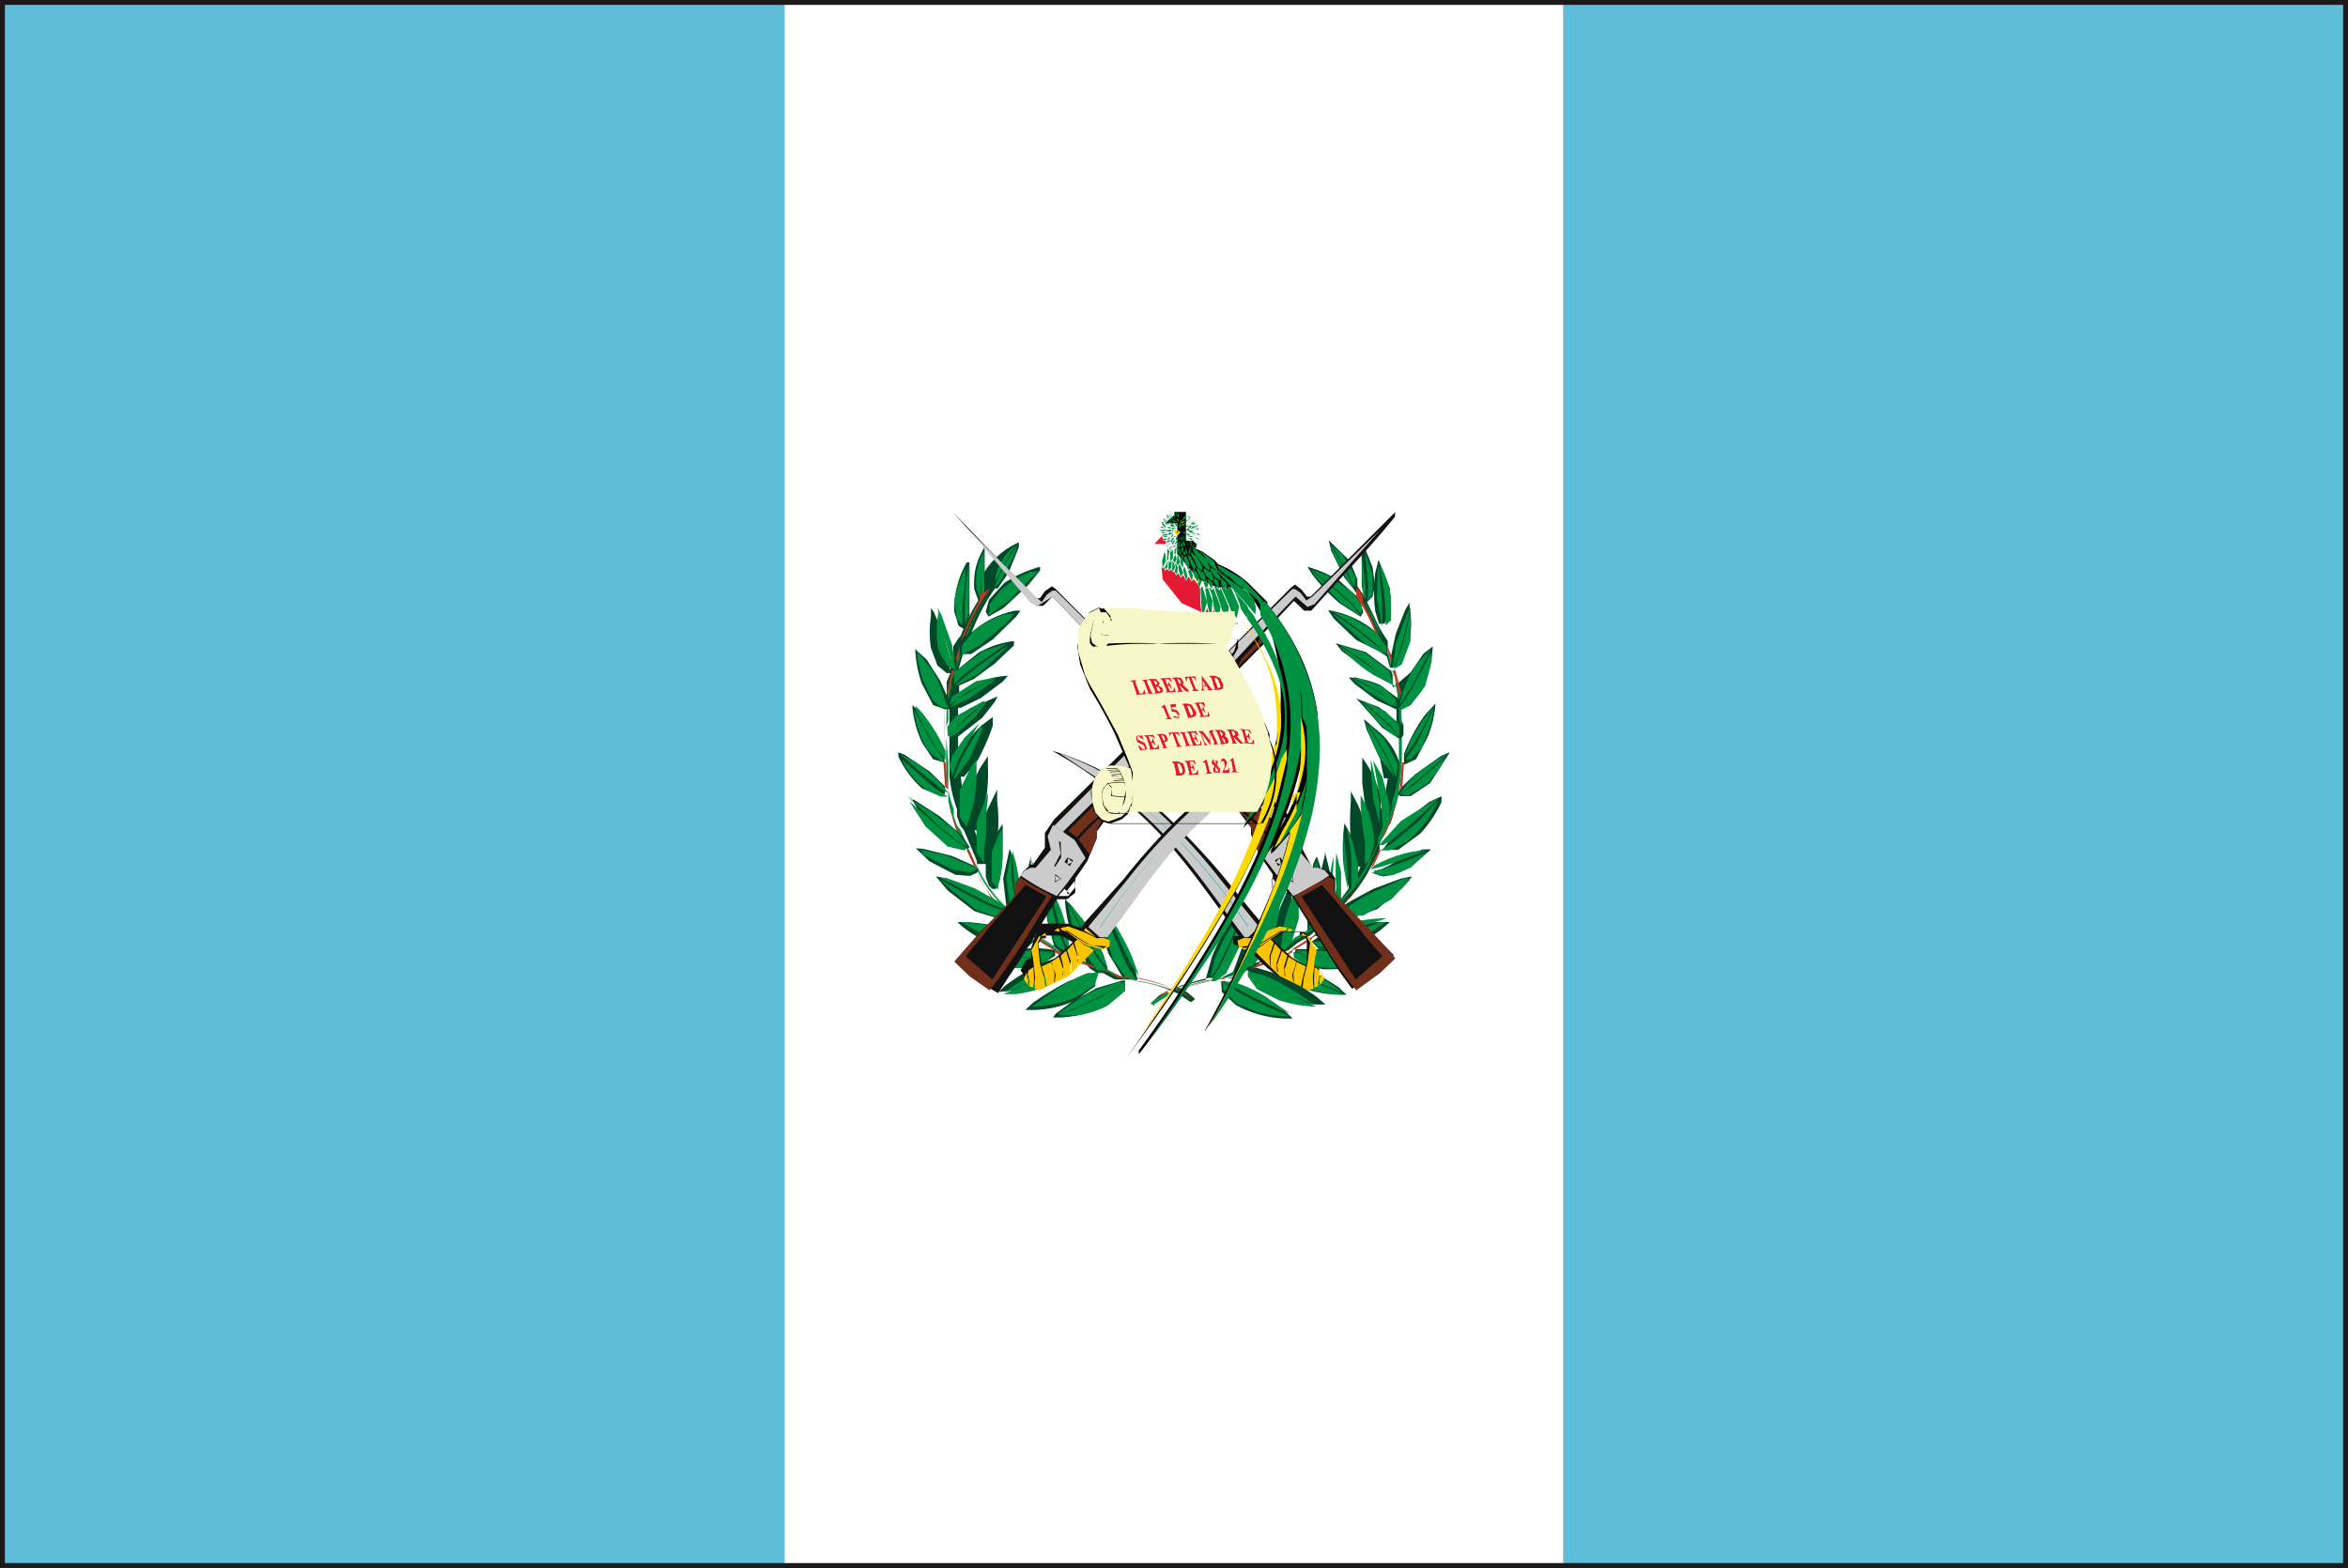 <svg xmlns="http://www.w3.org/2000/svg" viewBox="0 0 43.28 28.91"><rect x="0" y="0" width="43.28" height="28.91" fill="#333333" stroke="none"/><defs><style>.cls-1{fill:#1d1819;}.cls-2{fill:#5ebdd8;}.cls-3{fill:#fff;}.cls-4{fill:#004828;}.cls-5{fill:#009042;}.cls-6{fill:#bd3820;}.cls-7{fill:#111;}.cls-8{fill:#cbcbcb;}.cls-9{fill:#702f1b;}.cls-10{fill:#fac500;}.cls-11{fill:#00b3b7;}.cls-12{fill:#040000;}.cls-13{fill:#fcdc00;}.cls-14{fill:#e41932;}.cls-15{fill:#f8f7c9;}.cls-16{fill:#e31731;}</style></defs><g id="レイヤー_2" data-name="レイヤー 2"><g id="レイヤー_1-2" data-name="レイヤー 1"><path class="cls-1" d="M0,28.91V0H43.28V28.91Zm43.19-.09v0Zm-43-.09H43.1V.18H.18Z"/><rect class="cls-2" x="0.09" y="0.09" width="14.37" height="28.73"/><rect class="cls-3" x="14.46" y="0.09" width="14.36" height="28.73"/><rect class="cls-2" x="28.82" y="0.09" width="14.37" height="28.73"/><path class="cls-4" d="M18.78,10h0l0,.09-.19.47-.2.29-.05,0h0a3.71,3.71,0,0,0-.43.81,1.73,1.73,0,0,1,.8-.4l.1,0-.08.11-.43.42-.4.27-.15,0-.08.27.36-.29a1.72,1.72,0,0,1,.66-.22l0,.08-.36.34-.38.28-.27.12,0,0,0,.2.3-.23a1.61,1.61,0,0,1,.6-.15l-.1.11-.4.3-.37.18-.05,0v.21l.22-.2.51-.22-.06.11-.23.29-.44.34v.43a1.46,1.46,0,0,1,.48-.67l.16-.12,0,.16a4,4,0,0,1-.28.64l-.25.3-.06,0a2.94,2.94,0,0,0,.12.59,1.94,1.94,0,0,1,.23-.74l.15-.23,0,.21a3,3,0,0,1-.06.73l-.14.43h-.05l.12.28a1.68,1.68,0,0,1,.12-.66l.18-.37,0,.2a3.39,3.39,0,0,1,0,.78l-.1.39H18a2.5,2.5,0,0,0,.55.79l-.06-.52.12-.55.05.12.11.51,0,.44,0,.16h-.05l.37.35.34.21L19.31,17a2.18,2.18,0,0,1,0-.72v0l.06.08.21.5.12.54v.19h-.07l.39.14-.25-.46a2.29,2.29,0,0,1-.14-.69l.14.14.34.46.23.42.08.29.28.14-.27-.45a2.33,2.33,0,0,1-.13-.87l.08.09.22.34.28.54.09.39a4.54,4.54,0,0,1,.63.18h0a4.4,4.4,0,0,1,.62-.18l.12-.43a3.48,3.48,0,0,1,.35-.66l.17-.23,0,0a2.8,2.8,0,0,1-.13.86l-.28.45.28-.14.16-.44a3.47,3.47,0,0,1,.38-.59l.18-.21.07-.07a2.32,2.32,0,0,1-.17.78l-.21.37.38-.14h-.07l0-.42.16-.5.15-.34.05-.06,0,.56a1.43,1.43,0,0,1-.17.62l.32-.2.38-.35h-.05l0-.47a3.89,3.89,0,0,1,.13-.68l0-.08.12.48,0,.59a2.64,2.64,0,0,0,.54-.79l-.07,0-.11-.44a5.08,5.08,0,0,1,0-.78l0-.17.12.23a1.76,1.76,0,0,1,.17.81l.12-.29h0l-.13-.36-.07-.54v-.47a2,2,0,0,1,.34.73l0,.23a3.51,3.51,0,0,0,.13-.58l-.07,0L25.44,14l-.25-.55-.05-.19.32.27a1.25,1.25,0,0,1,.33.52v-.43l-.31-.2-.35-.4L25,12.88l.42.16.32.26v-.22l0,0-.37-.17-.4-.3-.11-.12a1.65,1.65,0,0,1,.58.14l.32.24,0-.2,0,0-.45-.23L24.73,12l-.11-.14.55.16.47.35-.08-.27L25.4,12,25,11.8l-.41-.39-.11-.16a1.79,1.79,0,0,1,.9.42,3.92,3.92,0,0,0-.43-.81l0,0-.17-.21-.24-.49-.05-.2h0l.39.38.14.34,0,.13h0l0,0,.09.13.05.08.26.54.07.12.09.14,0,.05v.18l.06.21v-.09l0-.08.09-.41.17-.43.08-.14,0,.05a1.83,1.83,0,0,1,0,.66l-.14.38-.16.11h-.06l.05.13,0,.16,0,.21,0,0,0-.13h0L26,12.4l.24-.35.17-.13a2.24,2.24,0,0,1-.2.81L26,13l-.11.05h-.07v.21l.05.11v.18l-.05.08v.5l0,.13a2.21,2.21,0,0,1-.13.63V15l-.06.18-.07.09-.13.29,0,.11-.08.16-.07.13a2.86,2.86,0,0,1-.52.73l-.07.08-.08.06-.31.29-.18.15-.21.12-.16.13-.44.17-.08.06-.11.08h0l.46.14a4.65,4.65,0,0,1,.69.41l.16.14a2.25,2.25,0,0,1-.73-.09l-.52-.3L23,17.89h-.14l-.28.14-.12,0-.11,0-.07,0a4.69,4.69,0,0,0-.61.18l.05,0,0,0,.17.09.14.12-.08.06,0,0,0,0-.22-.15a3.43,3.43,0,0,0-.82-.27l-.07,0-.12,0-.08,0-.09,0-.22-.12h-.14l0,.24-.35.26a2,2,0,0,1-.94.18l.14-.13a5.52,5.52,0,0,1,.66-.4l.5-.16h0l-.12-.08L20,17.73l-.45-.17-.15-.13-.23-.13-.15-.13-.32-.3-.07-.05-.08-.09a2.78,2.78,0,0,1-.53-.74L18,15.86l-.1-.24-.13-.31-.07-.09-.06-.17v-.13a2.57,2.57,0,0,1-.14-.61v-.65l0-.08V13.4l0-.11v-.21h-.08L17.2,13l-.21-.4a2.2,2.2,0,0,1-.12-.63l.21.19.25.39.12.27,0,.05v.08l0-.1,0-.16v-.12l.07-.16h-.07l-.17-.14-.12-.32a1.94,1.94,0,0,1,0-.59l0-.15.05.07.16.37.14.54v.17l.06-.21v-.18l0-.05.09-.14.05-.06a3.68,3.68,0,0,1,.31-.63l.06-.1.05-.08v0h0l0-.34A1.44,1.44,0,0,1,18.78,10Z"/><path class="cls-5" d="M18.39,10.68a5.19,5.19,0,0,1,.37-.65l-.06.2-.26.49-.11.13Z"/><polygon class="cls-5" points="24.52 10.03 24.82 10.55 24.95 10.85 24.86 10.75 24.6 10.27 24.52 10.03"/><path class="cls-5" d="M18.64,10.12l.08-.07c-.13.22-.26.44-.37.67l0,.12,0-.22A1.11,1.11,0,0,1,18.64,10.12Z"/><polygon class="cls-5" points="24.55 10.05 24.75 10.23 24.99 10.64 24.96 10.84 24.86 10.59 24.55 10.05"/><polygon class="cls-4" points="25.13 10.08 25.19 10.18 25.3 10.46 25.35 10.82 25.34 10.82 25.3 11 25.21 11.09 25.18 11.1 25.14 10.99 25.1 10.8 25.1 10.24 25.13 10.08"/><path class="cls-4" d="M18.07,10.23l.08-.15,0,.08,0,.38-.05.45,0,.1h0l-.06,0-.08-.22A1.23,1.23,0,0,1,18.07,10.23Z"/><path class="cls-5" d="M25.1,10.45l0-.32c0,.24.06.47.07.71v.23l-.05-.13Z"/><path class="cls-5" d="M18.14,10.14l0,.29,0,.49-.05.15V11a4,4,0,0,1,0-.6Z"/><path class="cls-5" d="M18.12,10.18v0a4.87,4.87,0,0,0-.05.65v.2L18,10.86A1.25,1.25,0,0,1,18.12,10.18Z"/><polygon class="cls-5" points="25.17 10.3 25.16 10.19 25.3 10.59 25.3 10.96 25.21 11.07 25.22 10.79 25.17 10.3"/><path class="cls-4" d="M17.82,10.37l.05,0,0,.1,0,.42,0,.45-.08.27-.12-.07-.08-.26A1.72,1.72,0,0,1,17.82,10.37Z"/><path class="cls-4" d="M25.41,10.32l0,0,.21.53,0,.44-.1.21-.1,0-.07-.23a2.8,2.8,0,0,1,0-.71Z"/><path class="cls-5" d="M17.78,11.19a7.53,7.53,0,0,1,.08-.83l0,.44,0,.48-.07.25,0-.11Z"/><path class="cls-5" d="M25.4,10.44l0-.07a7.77,7.77,0,0,1,.08,1l0,.2-.1-.55Z"/><path class="cls-5" d="M17.8,10.48l0-.07v.14c0,.23-.05.46-.06.68v.3l-.1-.1-.05-.36A1.83,1.83,0,0,1,17.8,10.48Z"/><path class="cls-5" d="M25.44,10.47v-.06a1.85,1.85,0,0,1,.2.6l0,.43-.1.09,0-.26A7,7,0,0,0,25.44,10.47Z"/><path class="cls-4" d="M18.51,10.75a2.32,2.32,0,0,1,.66-.3l0,.07-.21.26-.46.43-.28.16-.05-.09.06-.22Z"/><path class="cls-4" d="M24.1,10.45a2.48,2.48,0,0,1,.58.25l.38.34.07.25-.05.08-.38-.24a3.36,3.36,0,0,1-.52-.55Z"/><path class="cls-5" d="M19,10.54l.14,0c-.26.21-.52.42-.76.65l-.14.16,0,0,0-.21.2-.25A1.76,1.76,0,0,1,19,10.54Z"/><path class="cls-5" d="M24.15,10.5a10,10,0,0,1,.79.67l.13.18-.35-.23-.43-.44Z"/><path class="cls-5" d="M24.17,10.5l.31.11.46.32.16.23v.17l-.25-.27C24.63,10.86,24.4,10.68,24.17,10.5Z"/><polygon class="cls-5" points="18.98 10.62 19.12 10.51 19.05 10.61 18.61 11.07 18.2 11.35 18.25 11.27 18.6 10.93 18.98 10.62"/><path class="cls-6" d="M18.21,10.88l.05-.05v0l-.05.08a4,4,0,0,0-.42.79l-.09.14a5.51,5.51,0,0,1,.36-.78h0l0-.1Z"/><path class="cls-6" d="M25,10.83l.05.05.07.11,0,.11h0a4.54,4.54,0,0,1,.35.78l-.09-.14a3.45,3.45,0,0,0-.38-.74L25,10.86Z"/><path class="cls-5" d="M17.8,11.73a4,4,0,0,1,.42-.79l-.06.1a3.68,3.68,0,0,0-.31.63Z"/><path class="cls-5" d="M25.09,11a3.45,3.45,0,0,1,.38.74l-.07-.12-.26-.54Z"/><polygon class="cls-5" points="17.28 11.21 17.35 11.33 17.55 11.89 17.61 12.33 17.54 12.19 17.37 11.62 17.28 11.21"/><path class="cls-5" d="M25.93,11.33l.07-.12c-.07.31-.14.62-.24.92l-.09.2.06-.46Z"/><path class="cls-5" d="M17.3,12a1.94,1.94,0,0,1,0-.72c.07.29.13.57.22.85l.1.23-.16-.09Z"/><polygon class="cls-5" points="25.98 11.38 26 11.27 26 11.82 25.84 12.25 25.69 12.34 25.84 11.94 25.98 11.38"/><path class="cls-5" d="M18.55,11.32l.15,0a8.75,8.75,0,0,0-.78.58l-.19.2h0V11.9l.21-.26A1.83,1.83,0,0,1,18.55,11.32Z"/><polygon class="cls-5" points="18.31 11.57 18.72 11.29 18.54 11.5 18.06 11.9 17.74 12.07 17.85 11.95 18.31 11.57"/><polygon class="cls-5" points="24.55 11.29 25.03 11.63 25.47 11.99 25.54 12.07 25.18 11.88 24.7 11.46 24.55 11.29"/><path class="cls-5" d="M24.58,11.28l.3.09.48.28.19.27v.14l-.2-.2A9.11,9.11,0,0,0,24.58,11.28Z"/><path class="cls-5" d="M18.13,12l.45-.14a10.13,10.13,0,0,0-.85.61l-.14.14,0-.22Z"/><polygon class="cls-5" points="24.7 11.89 25.15 12.03 25.61 12.37 25.68 12.64 25.17 12.21 24.7 11.89"/><path class="cls-5" d="M24.68,11.9l.27.18.46.33.23.2,0,0-.44-.24A3.33,3.33,0,0,1,24.68,11.9Z"/><polygon class="cls-5" points="18.45 11.99 18.59 11.9 18.56 11.94 18.04 12.42 17.61 12.65 17.63 12.61 17.97 12.33 18.45 11.99"/><polygon class="cls-6" points="17.62 12.13 17.69 11.92 17.69 12.04 17.63 12.22 17.62 12.13"/><polygon class="cls-6" points="25.58 11.92 25.66 12.13 25.64 12.22 25.59 12.04 25.58 11.92"/><path class="cls-5" d="M16.9,12l0,0,.28.35a2,2,0,0,1,.24.57V13a4.25,4.25,0,0,1-.35-.58Z"/><path class="cls-5" d="M26.15,12.2l.23-.24-.16.31a5.13,5.13,0,0,1-.41.72v-.06A2,2,0,0,1,26.15,12.2Z"/><path class="cls-5" d="M26,12.74l.39-.73,0,.19-.12.45L26,13l-.17.09h-.06l0,0Z"/><polygon class="cls-5" points="16.9 12.01 16.93 12.07 17.2 12.59 17.49 13.05 17.34 13.04 17.19 12.91 17 12.52 16.92 12.2 16.9 12.01"/><polygon class="cls-5" points="17.69 12.04 17.7 12.1 17.63 12.31 17.63 12.22 17.69 12.04"/><polygon class="cls-5" points="25.58 12.1 25.59 12.04 25.64 12.22 25.64 12.31 25.58 12.1"/><polygon class="cls-6" points="17.55 12.36 17.59 12.36 17.47 12.82 17.45 12.77 17.55 12.36"/><polygon class="cls-5" points="17.59 12.36 17.62 12.36 17.55 12.52 17.54 12.64 17.51 12.8 17.48 12.9 17.47 12.82 17.59 12.36"/><polygon class="cls-5" points="25.66 12.36 25.68 12.36 25.8 12.83 25.83 12.77 25.79 12.9 25.77 12.86 25.73 12.65 25.71 12.49 25.66 12.36"/><polygon class="cls-6" points="25.68 12.36 25.72 12.36 25.83 12.77 25.83 12.77 25.8 12.83 25.68 12.36"/><polygon class="cls-5" points="17.99 12.56 18.34 12.49 18.3 12.52 17.83 12.76 17.5 13 17.55 12.84 17.99 12.56"/><path class="cls-5" d="M24.94,12.49H25l.49.17.24.24V13l-.17-.15C25.39,12.72,25.16,12.61,24.94,12.49Z"/><polygon class="cls-5" points="17.96 12.71 18.36 12.5 18.31 12.56 17.85 12.89 17.51 13.04 17.64 12.9 17.96 12.71"/><polygon class="cls-5" points="24.91 12.5 25.36 12.73 25.65 12.91 25.77 13.03 25.62 12.99 25.17 12.72 24.91 12.5"/><polygon class="cls-5" points="18.1 12.94 18.16 12.92 18.13 12.96 17.83 13.21 17.47 13.59 17.46 13.4 17.61 13.21 18.1 12.94"/><polygon class="cls-5" points="18.14 12.96 18.19 12.93 17.98 13.21 17.64 13.52 17.49 13.6 17.59 13.46 18.14 12.96"/><polygon class="cls-5" points="25.11 12.92 25.53 13.11 25.79 13.36 25.8 13.59 25.61 13.36 25.25 13.04 25.11 12.92"/><polygon class="cls-5" points="25.09 12.93 25.18 13 25.57 13.35 25.75 13.54 25.78 13.6 25.63 13.52 25.4 13.32 25.09 12.93"/><path class="cls-4" d="M16.82,13.07V13l.12.12.3.43.17.32,0,.08,0,.11,0,0h0L17.2,14,17,13.7A2,2,0,0,1,16.82,13.07Z"/><path class="cls-4" d="M26.26,13.19l.2-.22v0a1.94,1.94,0,0,1-.15.63L26.1,14l-.22.1h0l0,0,0-.1,0-.1A3.22,3.22,0,0,1,26.26,13.19Z"/><path class="cls-5" d="M16.88,13.09l0-.07.09.09a3.16,3.16,0,0,1,.46.74l0,.16-.15-.18A7.58,7.58,0,0,1,16.88,13.09Z"/><path class="cls-5" d="M26.23,13.27l.2-.25a6.88,6.88,0,0,1-.35.66l-.2.29,0,0,.12-.32Z"/><path class="cls-5" d="M26.43,13.06l-.05.28-.18.46L26,14h-.09l.22-.32C26.21,13.5,26.32,13.28,26.43,13.06Z"/><path class="cls-5" d="M16.84,13.07l.34.62.23.34h-.07l-.21-.16a1.63,1.63,0,0,1-.26-.66Z"/><polygon class="cls-5" points="17.45 13.09 17.48 13.08 17.48 13.29 17.44 13.4 17.45 13.09"/><polygon class="cls-5" points="25.79 13.08 25.83 13.09 25.84 13.4 25.79 13.29 25.79 13.08"/><path class="cls-6" d="M17.41,13.09h0v.83l0-.08C17.41,13.59,17.4,13.34,17.41,13.09Z"/><path class="cls-6" d="M25.83,13.09h0c0,.25,0,.49,0,.74l0,.1v-.84Z"/><path class="cls-5" d="M25.17,13.31c.15.24.3.49.43.74l.11.28L25.45,14A2.73,2.73,0,0,1,25.17,13.31Z"/><path class="cls-5" d="M17.72,14c.12-.22.25-.44.38-.65l0,.12-.22.51-.29.39,0-.05Z"/><polygon class="cls-5" points="25.31 13.5 25.21 13.33 25.52 13.63 25.77 14.1 25.73 14.33 25.58 13.97 25.31 13.5"/><path class="cls-5" d="M17.78,13.6l.28-.27v0a6.72,6.72,0,0,0-.42.74l-.08.22-.06-.14.05-.21Z"/><path class="cls-5" d="M17.44,13.58l0,.08v.65a2.57,2.57,0,0,0,.14.61v.13l.06.17.07.09.13.31.1.24.07.13a2.78,2.78,0,0,0,.53.74l.08.09.07.05.32.3.15.13.23.13.15.13.45.17.07.06-.34-.12h0l-.28-.15-.38-.26-.46-.44-.13-.13a2.4,2.4,0,0,1-.45-.63v0l0,0-.16-.34,0,0-.12-.18a3.57,3.57,0,0,1-.26-.78v0l0-.08,0-.51,0,0,0-.11Z"/><path class="cls-5" d="M25.79,13.66l.05-.08v.35l0,.1,0,0-.05.52,0,.07,0,0a4.5,4.5,0,0,1-.27.78l-.12.18,0,0-.15.34,0,0v0a2.19,2.19,0,0,1-.45.63l-.12.13-.47.45-.35.22-.09.08-.22.1h0v0l-.35.11.08-.06.44-.17.16-.13.21-.12.18-.15.31-.29.08-.06.07-.08a2.86,2.86,0,0,0,.52-.73l.07-.13.08-.16,0-.11.13-.29.07-.09.06-.18v-.12a2.21,2.21,0,0,0,.13-.63l0-.13v-.5Z"/><path class="cls-4" d="M16.56,13.87l.12.05.45.3.29.28,0,.06,0,.08v0h-.18L17,14.54a1.82,1.82,0,0,1-.44-.59Z"/><polygon class="cls-4" points="26.56 13.94 26.72 13.87 26.7 13.91 26.36 14.44 26 14.68 25.82 14.68 25.78 14.66 25.76 14.64 25.8 14.57 25.85 14.5 26.08 14.28 26.56 13.94"/><path class="cls-5" d="M26.06,14.31a3.7,3.7,0,0,1,.62-.41l-.41.37-.33.27-.15.09Z"/><path class="cls-5" d="M16.61,13.91l.17.09a3.13,3.13,0,0,1,.54.42l.17.21-.12-.07-.46-.37Z"/><path class="cls-5" d="M16.62,14l.07.06.54.47.24.16-.13,0-.27-.13A1.56,1.56,0,0,1,16.62,14Z"/><polygon class="cls-5" points="26.58 14.02 26.65 13.95 26.54 14.16 26.32 14.44 25.95 14.67 25.8 14.64 26.08 14.46 26.58 14.02"/><path class="cls-5" d="M25.27,14.05V14c.06.27.12.55.16.83l0,.33v.12l0-.1-.11-.41A5.53,5.53,0,0,1,25.27,14.05Z"/><path class="cls-5" d="M18,14v.16a3.56,3.56,0,0,1-.05.65l-.13.44,0,0,0-.41A8.65,8.65,0,0,1,18,14Z"/><path class="cls-5" d="M17.9,14.13,18,14l-.08.35c0,.25-.08.49-.1.74v.16l-.13-.19,0-.49Z"/><polygon class="cls-5" points="25.31 14.02 25.48 14.32 25.62 14.86 25.59 15.15 25.49 15.27 25.46 14.84 25.36 14.28 25.31 14.02"/><polygon class="cls-6" points="17.39 14.06 17.43 14.05 17.47 14.56 17.42 14.5 17.39 14.06"/><polygon class="cls-6" points="25.84 14.05 25.88 14.06 25.85 14.5 25.8 14.57 25.84 14.05"/><path class="cls-5" d="M18.18,14.6l0,.16,0,.51a2.33,2.33,0,0,1-.09.58l0,.05v-.44C18.11,15.17,18.14,14.89,18.18,14.6Z"/><path class="cls-5" d="M25.08,14.68l0-.08v.06h0v0a1.86,1.86,0,0,1,.25.89l-.09.33-.08.06v-.34c0-.21,0-.42-.05-.62l0-.28,0,0a7.16,7.16,0,0,1,.09,1l0,.19,0-.12-.07-.44A3.64,3.64,0,0,1,25.08,14.68Z"/><path class="cls-5" d="M18,15.16l.21-.54c0,.22-.05.45-.07.67l0,.37v.24l-.14-.18Z"/><path class="cls-6" d="M17.46,14.68h0a3.57,3.57,0,0,0,.26.78l-.07-.08A5.08,5.08,0,0,1,17.46,14.68Z"/><path class="cls-6" d="M25.78,14.67h0a4,4,0,0,1-.24.69l-.07.08A4.5,4.5,0,0,0,25.78,14.67Z"/><path class="cls-4" d="M16.71,14.68l.16.08.45.29.37.32.07.08.12.18,0,0,0,0-.19,0-.33-.18a2,2,0,0,1-.55-.73Z"/><path class="cls-4" d="M26.34,14.79l.23-.11,0,.11a2.27,2.27,0,0,1-.39.58l-.41.3h-.28l0,0,0,0,.12-.18.07-.08A4.25,4.25,0,0,1,26.34,14.79Z"/><path class="cls-5" d="M16.74,14.71l.44.27.47.37.2.27-.13-.06-.35-.27C17.15,15.1,17,14.91,16.74,14.71Z"/><path class="cls-5" d="M26.31,14.83l.22-.12a10.63,10.63,0,0,1-.87.77l-.16.1-.08,0,.4-.44Z"/><path class="cls-5" d="M26.51,14.76l-.06.12a2,2,0,0,1-.52.64l-.32.16-.17,0h0l.22-.13.48-.4Z"/><polygon class="cls-5" points="16.77 14.78 16.97 14.96 17.36 15.3 17.74 15.59 17.83 15.64 17.77 15.68 17.47 15.61 17.06 15.24 16.79 14.82 16.77 14.78"/><path class="cls-4" d="M18.48,15.19l0,0,0,.43a2.88,2.88,0,0,1-.05.59l-.07.18-.07,0-.06-.06-.06-.16,0-.48Z"/><path class="cls-4" d="M24.78,15.18l0,0a1.67,1.67,0,0,1,.25.81l0,.29-.16.12-.1-.43a3.09,3.09,0,0,1,0-.68Z"/><path class="cls-5" d="M18.48,15.22l0,.47a2.14,2.14,0,0,1-.1.71l0-.15A9.1,9.1,0,0,1,18.48,15.22Z"/><path class="cls-5" d="M24.76,15.59l0-.37c0,.29.07.57.08.86v.32L24.77,16Z"/><path class="cls-5" d="M18.4,15.4l.06-.12,0,.12c0,.25-.05.49-.06.74v.26l-.12-.15,0-.54Z"/><path class="cls-5" d="M24.82,15.28l.11.24.1.41,0,.33-.12.14v-.31c0-.2,0-.41-.05-.61Z"/><path class="cls-4" d="M26.23,15.66l.15,0v0l-.32.28a1.21,1.21,0,0,1-.57.22l-.22-.07,0,0v0l0,0,.06,0,.29-.14A2.61,2.61,0,0,1,26.23,15.66Z"/><polygon class="cls-4" points="16.88 15.64 17.01 15.65 17.54 15.78 17.95 15.96 18.01 16 18.03 16.03 18.03 16.05 18.01 16.09 17.88 16.15 17.61 16.13 17.13 15.88 16.88 15.64"/><path class="cls-5" d="M16.93,15.66l.51.11.48.2L18,16l-.21,0A9,9,0,0,1,16.93,15.66Z"/><path class="cls-5" d="M26,15.71l.32-.05a8.71,8.71,0,0,1-.85.32l-.22.05.1-.08A2.54,2.54,0,0,1,26,15.71Z"/><polygon class="cls-6" points="17.82 15.68 17.86 15.66 18.01 16 17.95 15.96 17.82 15.68"/><polygon class="cls-6" points="25.27 16 25.42 15.66 25.45 15.68 25.32 15.96 25.27 16"/><path class="cls-5" d="M18.66,15.68a3.12,3.12,0,0,1,.13.59l0,.24,0,.33-.06-.25A9.06,9.06,0,0,1,18.66,15.68Z"/><path class="cls-5" d="M25.56,16a7.71,7.71,0,0,0,.75-.29L26,16l-.34.14-.26,0-.09-.08Z"/><path class="cls-5" d="M17,15.7l.1,0c.19.08.39.16.58.22l.35.09-.15.08-.34-.06L17,15.75Z"/><path class="cls-5" d="M18.55,16.18l.09-.47c0,.27,0,.53.06.8l.07.34-.16-.17Z"/><path class="cls-5" d="M24.58,15.79l0-.08v.2a7.34,7.34,0,0,1-.09.82l0,.1,0-.4A3.6,3.6,0,0,1,24.58,15.79Z"/><path class="cls-5" d="M24.63,15.72l.09.36,0,.57-.17.2.08-.48C24.61,16.16,24.62,15.94,24.63,15.72Z"/><path class="cls-4" d="M19,15.79l0,.12a3.86,3.86,0,0,1,.12.59l0,.47,0,.19L19,17.1l-.12-.21,0-.57Z"/><path class="cls-4" d="M24.21,15.92l.06-.13a2,2,0,0,1,.14.84l-.09.4-.22.13,0-.43A4.29,4.29,0,0,1,24.21,15.92Z"/><path class="cls-5" d="M19,15.84l.13.51a2.49,2.49,0,0,1,0,.67l0,.11-.06-.27c-.05-.32-.06-.65-.08-1h0c0,.27,0,.54.05.8l.09.46h-.06L19,17l-.07-.48a2.53,2.53,0,0,1,.11-.6h0Z"/><path class="cls-5" d="M24.18,16.13l.08-.28v.23c0,.2,0,.4,0,.6l-.06.36,0,.09,0-.11A3.32,3.32,0,0,1,24.18,16.13Z"/><path class="cls-5" d="M24.27,16v-.13l.11.53-.06.54-.13.17-.06,0,.07-.35Q24.25,16.4,24.27,16Z"/><path class="cls-6" d="M18,16.09l0,0a2.4,2.4,0,0,0,.45.63l-.13-.08Z"/><path class="cls-6" d="M25.24,16.05l0,0-.35.51-.13.08A2.19,2.19,0,0,0,25.24,16.05Z"/><polygon class="cls-4" points="17.25 16.16 17.42 16.19 17.89 16.36 18.35 16.6 18.48 16.68 18.61 16.81 18.59 16.84 18.38 16.93 17.96 16.8 17.47 16.42 17.25 16.16"/><polygon class="cls-4" points="25.82 16.2 26.03 16.16 25.85 16.37 25.39 16.76 24.91 16.93 24.69 16.84 24.67 16.81 24.79 16.68 24.92 16.6 25.31 16.39 25.82 16.2"/><path class="cls-5" d="M17.32,16.19l.13,0,.52.19.43.24.17.15-.21-.06c-.3-.13-.6-.3-.89-.46Z"/><path class="cls-5" d="M25.87,16.2H26l-.42.24c-.21.11-.41.22-.63.31l-.19.06.06-.06a2.36,2.36,0,0,1,.55-.33Z"/><path class="cls-5" d="M17.31,16.21c.33.18.65.37,1,.52l.27.09-.21.09L18,16.78l-.43-.34Z"/><path class="cls-5" d="M26,16.21l-.35.37-.52.3-.24,0-.15-.09.28-.09C25.32,16.58,25.64,16.39,26,16.21Z"/><path class="cls-5" d="M19.35,16.29l.21.49a2.89,2.89,0,0,1,.14.58v.18l-.09-.21a6.84,6.84,0,0,1-.23-.89Z"/><path class="cls-5" d="M23.93,16.29l0,.16c-.07.3-.14.59-.23.88l-.1.21.07-.51A3.67,3.67,0,0,1,23.93,16.29Z"/><path class="cls-5" d="M19.33,16.34l0,.08a6.45,6.45,0,0,0,.21.84l.12.29-.2-.12L19.32,17A2.48,2.48,0,0,1,19.33,16.34Z"/><path class="cls-5" d="M23.94,16.34v.6l-.13.43-.15.16-.08,0,.13-.34C23.81,16.92,23.88,16.63,23.94,16.34Z"/><path class="cls-5" d="M23.42,16.8l.17-.19c-.11.23-.23.46-.36.68l-.24.4-.13.15.11-.33A4.28,4.28,0,0,1,23.42,16.8Z"/><polygon class="cls-5" points="19.69 16.63 19.96 16.95 20.29 17.49 20.42 17.84 20.31 17.73 20.04 17.3 19.74 16.73 19.69 16.63"/><path class="cls-5" d="M19.68,16.64c.16.33.34.66.53,1l.19.25-.18,0L20,17.58,19.75,17Z"/><path class="cls-5" d="M23.6,16.64a2.5,2.5,0,0,1-.2.77l-.31.4-.22.05.24-.32A9.75,9.75,0,0,0,23.6,16.64Z"/><path class="cls-5" d="M20.35,16.75l.16.23a4.36,4.36,0,0,1,.33.6L21,18l-.13-.18c-.16-.3-.29-.61-.42-.92Z"/><path class="cls-5" d="M22.81,16.91l.11-.15-.12.31a8.08,8.08,0,0,1-.37.79l-.12.18.08-.35A4.21,4.21,0,0,1,22.81,16.91Z"/><path class="cls-5" d="M20.34,16.79c.13.33.27.65.43,1l.18.3-.2-.07-.24-.34-.14-.51Z"/><path class="cls-5" d="M22.93,16.79V17l-.09.47-.24.48-.19.14h-.09l.19-.32A8.86,8.86,0,0,0,22.93,16.79Z"/><polygon class="cls-6" points="18.61 16.81 19.07 17.25 19.45 17.51 19.73 17.66 19.66 17.68 19.45 17.56 19.45 17.52 19.39 17.5 19.1 17.32 19.08 17.29 19 17.23 18.59 16.84 18.61 16.81"/><polygon class="cls-6" points="24.2 17.26 24.67 16.81 24.69 16.84 24.28 17.23 24.18 17.3 24.18 17.32 23.88 17.5 23.82 17.52 23.82 17.56 23.61 17.68 23.54 17.66 23.76 17.56 23.85 17.48 24.2 17.26"/><path class="cls-4" d="M17.65,17h.18a5.16,5.16,0,0,1,.67.1l.5.19.08.05,0,0-.16.14h-.41a2.13,2.13,0,0,1-.8-.42Z"/><path class="cls-4" d="M25.37,17h.25l-.15.13a1.9,1.9,0,0,1-.77.37h-.39l-.13-.14v0l.1-.07.37-.14A3.51,3.51,0,0,1,25.37,17Z"/><path class="cls-5" d="M17.71,17a4.44,4.44,0,0,1,.61.08,2.38,2.38,0,0,1,.64.2l.11.07-.22,0a6,6,0,0,1-.61-.15Z"/><path class="cls-5" d="M24.94,17a3.18,3.18,0,0,1,.62-.07c-.19.07-.38.12-.58.18a4.58,4.58,0,0,1-.64.15h-.13l.09-.06A2.09,2.09,0,0,1,24.94,17Z"/><path class="cls-5" d="M17.73,17l.1,0a8.39,8.39,0,0,0,1,.26l.29,0-.19.14-.51-.08A2.09,2.09,0,0,1,17.73,17Z"/><path class="cls-5" d="M25.44,17l.11,0-.46.3-.5.16-.29,0-.09-.1.3,0C24.82,17.22,25.13,17.13,25.44,17Z"/><path class="cls-4" d="M18.76,17.51a1.91,1.91,0,0,1,.63,0l.06,0v0l0,.11-.21.14-.57.06a2.53,2.53,0,0,1-.66-.15l.15-.07A3.67,3.67,0,0,1,18.76,17.51Z"/><path class="cls-4" d="M23.88,17.5h.57a3.91,3.91,0,0,1,.68.14l.17.08a2.27,2.27,0,0,1-.93.15L24,17.74l-.13-.18v0Z"/><path class="cls-5" d="M18.59,17.55a2.49,2.49,0,0,1,.72,0l.1,0-.21.06A9.09,9.09,0,0,1,18,17.7Z"/><path class="cls-5" d="M23.86,17.53l.11,0a2.64,2.64,0,0,1,.79.06l.48.13a10.54,10.54,0,0,1-1.13-.1Z"/><path class="cls-5" d="M19.2,17.61l.23-.06-.14.19-.47.11a2,2,0,0,1-.77-.13A8.78,8.78,0,0,0,19.2,17.61Z"/><path class="cls-5" d="M23.84,17.55l.34.08c.34.05.69.07,1,.09a2,2,0,0,1-.69.13l-.42-.05-.22-.14Z"/><path class="cls-4" d="M19.73,17.66h0v0h0l0,.12-.24.25-.51.2-.57.06.11-.11a4.53,4.53,0,0,1,.7-.43l.41-.14Z"/><path class="cls-4" d="M23.52,17.66h0l.07,0,.54.2.54.34.15.14a2.3,2.3,0,0,1-.78-.11L23.6,18l-.11-.25,0,0Z"/><polygon class="cls-6" points="19.77 17.67 20.11 17.79 20.23 17.87 19.8 17.72 19.78 17.71 19.77 17.67"/><polygon class="cls-6" points="23.16 17.79 23.51 17.68 23.5 17.72 23.05 17.87 23.16 17.79"/><polygon class="cls-5" points="19.64 17.7 19.73 17.69 19.59 17.79 19.17 18.02 18.64 18.26 18.52 18.3 18.68 18.18 19.11 17.91 19.64 17.7"/><path class="cls-5" d="M23.55,17.69l.31.08a3.93,3.93,0,0,1,.77.44l.13.1a9.11,9.11,0,0,1-1-.47Z"/><path class="cls-5" d="M19.57,17.82l.18-.12-.07.23-.33.23a2.26,2.26,0,0,1-.63.17H18.5l.47-.21A4.87,4.87,0,0,0,19.57,17.82Z"/><path class="cls-5" d="M23.53,17.7l.28.18.52.27.45.19a2.45,2.45,0,0,1-.66-.1l-.35-.16-.22-.22Z"/><polygon class="cls-5" points="20.37 17.89 20.42 17.88 20.64 18 20.73 18.02 20.81 18.06 20.6 18.02 20.37 17.89"/><polygon class="cls-5" points="22.57 18.02 22.85 17.88 22.91 17.89 22.75 17.99 22.45 18.06 22.57 18.02"/><path class="cls-6" d="M20.28,17.89h.09l.23.13.21,0,.12,0a3.12,3.12,0,0,1,.89.3l.18.13,0,0-.15-.13-.19-.09-.07,0-.21.11-.07.07h0v0l.32-.2-.05,0h0a4.71,4.71,0,0,0-.76-.2l0,0h-.11Z"/><path class="cls-6" d="M22.91,17.89H23l-.25.15-.15,0h-.06l0,0a5.33,5.33,0,0,0-.76.2l0,0a3.48,3.48,0,0,1,.63-.18l.11,0,.3-.07Z"/><path class="cls-5" d="M20.05,17.94l.19,0-.36.22c-.2.11-.41.2-.62.29l-.24.11.38-.27A3,3,0,0,1,20.05,17.94Z"/><path class="cls-5" d="M23,17.91l.29.07a4.32,4.32,0,0,1,.76.42l.16.12-.52-.22a6.45,6.45,0,0,1-.58-.31Z"/><path class="cls-5" d="M19.91,18.14l.35-.23-.08.25-.33.22a2.18,2.18,0,0,1-.84.18C19.31,18.43,19.62,18.29,19.91,18.14Z"/><path class="cls-5" d="M23,17.91l.48.29.78.36a2.33,2.33,0,0,1-.69-.12l-.4-.2L23,18Z"/><path class="cls-5" d="M20.93,18.09l.07,0a3.43,3.43,0,0,1,.82.27l.22.15,0,0-.18-.13A3.12,3.12,0,0,0,20.93,18.09Z"/><path class="cls-5" d="M22.27,18.07l.07,0a3.48,3.48,0,0,0-.63.18l-.05,0A4.69,4.69,0,0,1,22.27,18.07Z"/><path class="cls-4" d="M20.68,18.08h.06l0,0-.05.23-.32.25a2.2,2.2,0,0,1-.84.2h-.12l.05-.07.3-.22.45-.25Z"/><path class="cls-4" d="M22.51,18.09l0,0h.06l.55.2a4.53,4.53,0,0,1,.55.34l.16.15h-.13a2,2,0,0,1-.92-.25l-.26-.24Z"/><path class="cls-5" d="M20.62,18.11h.1l-.34.21a8.67,8.67,0,0,1-.82.38l-.06,0a3.76,3.76,0,0,1,.68-.44Z"/><path class="cls-5" d="M22.56,18.1l.16,0a2.69,2.69,0,0,1,.6.27l.46.32-.22-.09c-.23-.1-.46-.21-.68-.33Z"/><path class="cls-5" d="M20.31,18.37l.43-.27,0,.17-.32.27a1.84,1.84,0,0,1-.56.18l-.35,0C19.77,18.63,20.05,18.5,20.31,18.37Z"/><path class="cls-5" d="M22.54,18.1l.33.22a9.22,9.22,0,0,0,.91.42,2,2,0,0,1-.63-.09l-.36-.15-.24-.25Z"/><polygon class="cls-4" points="21.52 18.29 21.54 18.3 21.37 18.39 21.23 18.5 21.27 18.52 21.28 18.55 21.21 18.5 21.34 18.38 21.52 18.29"/><polygon class="cls-5" points="21.37 18.39 21.54 18.3 21.59 18.32 21.27 18.52 21.23 18.5 21.37 18.39"/><path class="cls-7" d="M25.28,17.19l-.46-.47-.21-.23,0-.24,0-.06-.07-.1L24.32,16h-.13L24,15.64l0-.27-.16-.25-.8-.78L20.8,12.13l.11-.12,0,0-.17-.12-.12.12c-.39-.38-.78-.76-1.16-1.15l-.07-.05-.13.09-.09.13-.07,0L17.56,9.44h0l0,0c.48.54,1,1.07,1.43,1.61l.12.12h.12L19.4,11l.63.66h-.1l0,.1,0,0,2.68,2.68,0,.35.14.06.31.41v.13l.18.41.22.32,0,0v.24l.14.12h.19l.26.42c.2.32.41.65.63,1l.24.33,0,0a2.45,2.45,0,0,0,.77-.62Zm-1.7-.67-.13-.16,0-.18.13.18v.06l-.05,0v0l.09-.09.12.13Z"/><path class="cls-8" d="M19.09,11,17.84,9.75,19,11.12l.13.05L19.4,11c.37.38.73.77,1.1,1.16l.11-.13-1.15-1.14-.06,0-.1.07-.1.14Z"/><path class="cls-9" d="M20.05,11.69h-.11v.09l2.64,2.65.06.07,0,.31.31.25.13.24v.15l.13.31,0,0,.2-.28a3.41,3.41,0,0,0-.62-.58l.08,0a3.64,3.64,0,0,1,.57.54l.17-.12L20.73,12.4l-.1-.1h-.1l-.06-.16-.33-.35Z"/><polygon class="cls-8" points="20.9 11.97 20.77 11.87 20.57 12.07 20.5 12.16 20.61 12.27 20.9 11.97"/><path class="cls-8" d="M20.82,12.2l-.05,0-.12.13.36.36,2.67,2.65.16-.11Z"/><path class="cls-8" d="M24,15.42l-.1-.21-.39.28-.21.33.37.49.17.21a3.64,3.64,0,0,0,.66-.38l-.08-.09L24.3,16h-.09l-.28-.33Z"/><polygon class="cls-7" points="23.76 15.52 23.73 15.52 23.72 15.81 23.83 15.98 23.85 15.97 23.73 15.74 23.76 15.52"/><polygon class="cls-7" points="23.6 15.81 23.5 15.86 23.56 15.97 23.66 15.89 23.6 15.81"/><polygon class="cls-8" points="23.59 15.82 23.51 15.9 23.61 15.94 23.59 15.82"/><polygon class="cls-7" points="23.83 16.12 23.71 16.2 23.84 16.27 23.83 16.12"/><polygon class="cls-8" points="23.83 16.14 23.73 16.2 23.83 16.25 23.83 16.14"/><path class="cls-9" d="M24.48,16.17l-.15.1.74.87.09.12.32.37v0l-.31.27-.18.16-1-1.53.39-.22-.05-.06-.48.27.54.87a7.54,7.54,0,0,0,.61.87l.44-.32.28-.27-.43-.49c-.2-.21-.41-.41-.6-.62l-.1-.13,0-.21Z"/><path class="cls-7" d="M25.72,9.44h0L24.16,11l-.07,0-.1-.13-.12-.09-.07.05L22.64,12l-.12-.12-.18.12,0,0,.12.12-2.24,2.21-.79.78-.17.25,0,.27-.22.31H19l-.14.13-.06.1-.05.06,0,.24-.2.23-.47.47-.45.52a2.56,2.56,0,0,0,.77.62l0,0L18.6,18c.22-.32.42-.65.62-1l.26-.42h.19l.15-.12V16.2l0,0,.22-.32.17-.41v-.13l.3-.41.15-.06,0-.35,2.67-2.68,0,0,0-.1h-.1l.62-.66.19.18h.13l.11-.12c.48-.54,1-1.07,1.43-1.61Zm-5.9,6.92-.13.16-.18,0,.11-.13.1.09v0l-.05,0,0-.06.14-.18Z"/><path class="cls-8" d="M24.19,11l1.25-1.23-1.21,1.37-.13.05L23.88,11c-.37.38-.74.77-1.1,1.16L22.66,12l1.16-1.14.05,0,.1.07.11.14Z"/><path class="cls-9" d="M23.23,11.69h.1l0,.09L20.7,14.43l-.05.07,0,.31-.31.25-.12.24v.15l-.13.31,0,0-.21-.28a3.41,3.41,0,0,1,.62-.58l-.07,0a4.22,4.22,0,0,0-.58.54l-.16-.12,2.93-2.91.1-.1h.09l.07-.16.33-.35Z"/><polygon class="cls-8" points="22.38 11.97 22.51 11.87 22.7 12.07 22.78 12.16 22.66 12.27 22.38 11.97"/><path class="cls-8" d="M22.45,12.2l.06,0,.12.13-.36.36-2.68,2.65-.16-.11Z"/><path class="cls-8" d="M19.31,15.42l.1-.21.4.28.2.33-.36.49-.17.21a3.72,3.72,0,0,1-.67-.38l.08-.09L19,16h.09l.28-.33Z"/><polygon class="cls-7" points="19.52 15.52 19.55 15.52 19.56 15.81 19.45 15.98 19.43 15.97 19.55 15.74 19.52 15.52"/><polygon class="cls-7" points="19.68 15.81 19.78 15.86 19.72 15.97 19.62 15.89 19.68 15.81"/><polygon class="cls-8" points="19.69 15.82 19.77 15.9 19.67 15.94 19.69 15.82"/><polygon class="cls-7" points="19.45 16.12 19.56 16.2 19.44 16.27 19.45 16.12"/><polygon class="cls-8" points="19.45 16.14 19.55 16.2 19.45 16.25 19.45 16.14"/><path class="cls-9" d="M18.8,16.17l.14.1-.74.87-.09.12-.31.37v0l.31.27.18.16,1-1.53-.39-.22,0-.06.49.27c-.19.29-.36.59-.54.87s-.39.6-.61.87L17.87,18l-.28-.27.43-.49.6-.62.09-.13,0-.21Z"/><path class="cls-7" d="M24.32,17.86l-.09-.05,0-.19-.12-.37-.07-.07H24l0,0h-.1l0,0h-.1l-.15,0-.26.08L23.24,17c-.24-.28-.46-.56-.69-.84A12.63,12.63,0,0,0,21.45,15a5.75,5.75,0,0,0-.84-.63,6.75,6.75,0,0,0-1-.46l-.22-.07,0,0a8.81,8.81,0,0,1,1.65,1.2,7.07,7.07,0,0,1,.65.69c.41.49.76,1,1.15,1.53l-.11,0,0,.14.12.06h.15a2.16,2.16,0,0,0,.65.59l.23.09.2.07.06-.05.08,0h0l.09-.14v0Zm-.24-.06-.26-.14-.37-.34v0l.22-.13.06,0h.1l.13,0,0,.05.08,0,.05.1Z"/><path class="cls-8" d="M19.52,13.88a6.49,6.49,0,0,1,1,.47,5.53,5.53,0,0,1,.79.58,10.4,10.4,0,0,1,1.19,1.29l.71.87-.2.19H23l-.06,0c-.44-.57-.84-1.18-1.32-1.71A7.43,7.43,0,0,0,20,14.2Z"/><polygon class="cls-10" points="23.28 17.19 23.59 17.08 23.73 17.11 23.71 17.15 23.63 17.17 23.25 17.43 22.93 17.51 22.83 17.45 22.81 17.34 22.94 17.29 23.05 17.3 23.28 17.19"/><polygon class="cls-10" points="23.08 17.28 23.26 17.11 23.3 17.16 23.08 17.28"/><polygon class="cls-10" points="23.76 17.11 23.84 17.16 23.73 17.18 23.76 17.11"/><path class="cls-10" d="M23.85,17.19h0Z"/><polygon class="cls-7" points="23.17 17.43 23.63 17.15 23.62 17.17 23.23 17.41 22.93 17.48 22.88 17.45 23.17 17.43"/><polygon class="cls-10" points="24.01 17.2 24.09 17.26 23.99 17.25 24.01 17.2"/><polygon class="cls-10" points="24.11 17.25 24.27 17.52 24.24 17.66 24.2 18.02 24.21 18.23 24.12 18.26 24.01 18.21 24.03 18.04 24.1 17.77 24.15 17.38 24.09 17.28 24.11 17.25"/><polygon class="cls-10" points="23.27 17.43 23.42 17.32 23.48 17.38 23.4 17.63 23.41 17.82 23.42 17.8 23.42 17.63 23.5 17.4 23.61 17.52 23.53 17.76 23.54 17.91 23.56 17.92 23.54 17.79 23.63 17.53 23.73 17.62 23.67 17.82 23.68 18 23.69 18 23.68 17.88 23.75 17.64 23.91 17.74 24.07 17.82 24.01 18.04 23.98 18.19 23.59 18 23.11 17.52 23.27 17.43"/><polygon class="cls-7" points="23.89 17.74 23.9 17.75 23.84 17.96 23.85 18.1 23.84 18.11 23.82 17.97 23.87 17.83 23.89 17.74"/><polygon class="cls-10" points="24.23 17.83 24.32 17.89 24.33 17.96 24.3 18.09 24.3 18.18 24.23 18.21 24.22 18.07 24.23 17.83"/><polygon class="cls-10" points="24.36 17.94 24.41 18.05 24.33 18.17 24.32 18.06 24.36 17.94"/><path class="cls-11" d="M23,17.09a10.54,10.54,0,0,0-2.57-2.72v0h0A10.4,10.4,0,0,1,23,17.07v0h0Z"/><path class="cls-7" d="M23.65,13.9a6.4,6.4,0,0,0-1,.46,5.67,5.67,0,0,0-.83.63,11.44,11.44,0,0,0-1.1,1.21L20,17l-.07.11-.26-.08-.15,0h-.1l-.05,0h-.09l0,0H19.2l-.07.07-.12.37,0,.19-.1.05-.1.18v0l.1.14h0l.07,0,.06.05.2-.07.23-.09a2,2,0,0,0,.65-.59h.16l.12-.06,0-.14-.1,0c.38-.51.73-1,1.14-1.53a8.64,8.64,0,0,1,.66-.69,8.81,8.81,0,0,1,1.65-1.2l0,0Zm-3.82,3.42-.37.34-.26.14-.06-.4.06-.1.08,0,0-.05.13,0h.09l.06,0,.23.13Z"/><path class="cls-8" d="M23.76,13.88a6.49,6.49,0,0,0-1,.47,5,5,0,0,0-.79.58,10.4,10.4,0,0,0-1.19,1.29l-.72.87.21.19h.08l.06,0c.44-.57.83-1.18,1.31-1.71a8,8,0,0,1,1.57-1.34Z"/><polygon class="cls-10" points="19.99 17.19 19.69 17.08 19.55 17.11 19.57 17.15 19.64 17.17 20.02 17.43 20.34 17.51 20.45 17.45 20.46 17.34 20.34 17.29 20.22 17.3 19.99 17.19"/><polygon class="cls-10" points="20.2 17.28 20.01 17.11 19.98 17.16 20.2 17.28"/><polygon class="cls-10" points="19.51 17.11 19.43 17.16 19.54 17.18 19.51 17.11"/><path class="cls-10" d="M19.43,17.19h0Z"/><polygon class="cls-7" points="20.1 17.43 19.65 17.15 19.65 17.17 20.05 17.41 20.34 17.48 20.4 17.45 20.1 17.43"/><polygon class="cls-10" points="19.26 17.2 19.19 17.26 19.29 17.25 19.26 17.2"/><polygon class="cls-10" points="19.16 17.25 19.01 17.52 19.04 17.66 19.08 18.02 19.07 18.23 19.16 18.26 19.27 18.21 19.25 18.04 19.17 17.77 19.13 17.38 19.18 17.28 19.16 17.25"/><polygon class="cls-10" points="20 17.43 19.86 17.32 19.8 17.38 19.87 17.63 19.87 17.82 19.86 17.8 19.86 17.63 19.78 17.4 19.67 17.52 19.75 17.76 19.74 17.91 19.72 17.92 19.73 17.79 19.65 17.53 19.55 17.62 19.6 17.82 19.6 18 19.58 18 19.6 17.88 19.52 17.64 19.37 17.74 19.2 17.82 19.27 18.04 19.3 18.19 19.69 18 20.17 17.52 20 17.43"/><polygon class="cls-7" points="19.39 17.74 19.38 17.75 19.44 17.96 19.43 18.1 19.44 18.11 19.46 17.97 19.4 17.83 19.39 17.74"/><polygon class="cls-10" points="19.05 17.83 18.96 17.89 18.94 17.96 18.98 18.09 18.97 18.18 19.04 18.21 19.06 18.07 19.05 17.83"/><polygon class="cls-10" points="18.92 17.94 18.87 18.05 18.95 18.17 18.95 18.06 18.92 17.94"/><path class="cls-11" d="M20.29,17.09a10.37,10.37,0,0,1,2.57-2.72v0h0a10.56,10.56,0,0,0-2.58,2.72v0h0Z"/><path class="cls-12" d="M24.28,13.12a3.69,3.69,0,0,0-.21-.79,4.17,4.17,0,0,0-.71-1.18l0-.05L23,10.74a2,2,0,0,0-.55-.34l0,0-.06-.07-.23-.16L22,10.1h0v0h.05l0-.07h0v0h0l-.06-.06.08,0-.05,0h0l0,0,0,0,0,0,0,0h0l0,0h0v0h-.09v0h0v0h-.07v0h0v0l0,0V9.44h-.06v0l0,0-.05,0h0l0,0,0,0v0h0l0,0v0l-.05,0v0h-.05v0h0l0,.07h-.07l0,0h0l0,0h0l0,0,0,0,0,0,0,0h.05l-.15.14,0,0h.22v0h0v0l0,.07,0,0,0,.18v.31l.39.47.35.15,0,0,0,0,.08,0,0,0,0,0h.07l.05.07,0-.07h.07l.07.1,0-.11h.06l.08.08,0-.1a4.43,4.43,0,0,1,.41.65l.1.22a4,4,0,0,1,.15,1.64A4.41,4.41,0,0,1,23,15h0l.16-.17-.25.44v0l.16-.16.26-.34a9.91,9.91,0,0,1-.67,1.69,21.18,21.18,0,0,1-1.49,2.46c-.13.2-.27.39-.4.58h0l.24-.33a26.64,26.64,0,0,0,1.55-2.36,12.77,12.77,0,0,0,.7-1.38,8.2,8.2,0,0,0,.39-1.15,7.38,7.38,0,0,1-.41,1.31,12.11,12.11,0,0,1-.67,1.35c-.48.84-1,1.64-1.58,2.43l0,.07,0,0A26.43,26.43,0,0,0,22.68,17c.25-.42.48-.84.69-1.28l.05-.07.07-.08-.06.1,0,.07.06-.05.29-.33c-.08.32-.18.64-.29.95A24.52,24.52,0,0,1,22.21,19l0,.06,0,0,0-.05c.32-.46.62-.93.9-1.42a13.13,13.13,0,0,0,.66-1.36,8,8,0,0,0,.47-1.67c0-.22,0-.43.05-.65v-.14A4.34,4.34,0,0,0,24.28,13.12ZM24,14l-.05.48a3.84,3.84,0,0,1-.36.8A6.46,6.46,0,0,0,24,14Z"/><polygon class="cls-5" points="21.65 9.44 21.67 9.45 21.65 9.48 21.66 9.53 21.64 9.55 21.65 9.44"/><polygon class="cls-5" points="21.7 9.49 21.73 9.45 21.72 9.56 21.7 9.49"/><polygon class="cls-5" points="21.68 9.45 21.7 9.54 21.67 9.49 21.68 9.45"/><path class="cls-5" d="M21.77,9.57l0-.12Z"/><polygon class="cls-5" points="21.61 9.46 21.62 9.48 21.63 9.52 21.61 9.46"/><polygon class="cls-5" points="21.57 9.47 21.59 9.48 21.63 9.58 21.6 9.56 21.6 9.51 21.57 9.47"/><polygon class="cls-5" points="21.56 9.48 21.59 9.55 21.56 9.52 21.56 9.48"/><path class="cls-5" d="M21.8,9.53l0,0Z"/><polygon class="cls-5" points="21.5 9.49 21.54 9.51 21.54 9.55 21.55 9.6 21.5 9.49"/><polygon class="cls-5" points="21.86 9.5 21.86 9.55 21.79 9.61 21.82 9.53 21.86 9.5"/><polygon class="cls-5" points="21.89 9.52 21.9 9.52 21.86 9.57 21.89 9.52"/><polygon class="cls-5" points="21.91 9.52 21.93 9.52 21.93 9.55 21.91 9.55 21.91 9.52"/><polygon class="cls-5" points="21.46 9.54 21.52 9.6 21.52 9.62 21.46 9.54"/><polygon class="cls-5" points="21.56 9.54 21.6 9.58 21.6 9.61 21.57 9.59 21.56 9.54"/><polygon class="cls-5" points="21.8 9.54 21.77 9.63 21.75 9.63 21.76 9.57 21.76 9.59 21.78 9.59 21.8 9.54"/><polygon class="cls-5" points="21.68 9.55 21.72 9.57 21.73 9.66 21.68 9.55"/><polygon class="cls-5" points="21.44 9.56 21.45 9.56 21.5 9.63 21.47 9.62 21.44 9.56"/><polygon class="cls-5" points="21.91 9.57 21.94 9.56 21.86 9.66 21.87 9.65 21.9 9.61 21.91 9.57"/><polygon class="cls-5" points="21.83 9.62 21.9 9.58 21.86 9.63 21.83 9.62"/><polygon class="cls-5" points="21.61 9.59 21.66 9.6 21.71 9.66 21.68 9.63 21.63 9.63 21.61 9.59"/><polygon class="cls-13" points="21.77 9.63 21.84 9.6 21.79 9.65 21.77 9.63"/><polygon class="cls-5" points="21.89 9.65 21.98 9.6 21.95 9.62 21.89 9.65"/><polygon class="cls-5" points="21.53 9.62 21.57 9.61 21.64 9.67 21.57 9.65 21.53 9.62"/><polygon class="cls-5" points="21.92 9.67 22.02 9.61 22 9.65 21.92 9.67"/><polygon class="cls-5" points="21.41 9.62 21.45 9.63 21.46 9.65 21.42 9.65 21.41 9.62"/><polygon class="cls-5" points="21.47 9.63 21.56 9.69 21.48 9.66 21.47 9.63"/><polygon class="cls-5" points="21.76 9.63 21.77 9.67 21.75 9.75 21.73 9.69 21.76 9.63"/><polygon class="cls-5" points="21.79 9.66 21.85 9.64 21.83 9.68 21.78 9.71 21.79 9.66"/><polygon class="cls-5" points="21.65 9.65 21.68 9.65 21.72 9.73 21.67 9.69 21.65 9.65"/><polygon class="cls-5" points="22.01 9.65 22.04 9.64 22.02 9.67 21.95 9.68 22.01 9.65"/><polygon class="cls-5" points="21.41 9.66 21.45 9.66 21.49 9.71 21.48 9.73 21.41 9.66"/><polygon class="cls-5" points="21.56 9.68 21.61 9.66 21.66 9.71 21.6 9.71 21.56 9.68"/><polygon class="cls-5" points="21.82 9.71 21.92 9.68 21.89 9.71 21.87 9.71 21.82 9.71"/><polygon class="cls-5" points="22.05 9.69 22.09 9.68 22 9.77 22.04 9.71 22.05 9.69"/><polygon class="cls-5" points="21.93 9.69 21.97 9.71 21.94 9.73 21.9 9.73 21.93 9.69"/><polygon class="cls-5" points="21.97 9.72 21.99 9.7 22.04 9.71 21.95 9.76 21.97 9.72"/><polygon class="cls-5" points="21.39 9.71 21.43 9.71 21.47 9.74 21.41 9.73 21.39 9.71"/><polygon class="cls-5" points="21.5 9.72 21.59 9.72 21.57 9.75 21.5 9.72"/><polygon class="cls-5" points="21.59 9.73 21.68 9.73 21.61 9.76 21.59 9.73"/><path class="cls-5" d="M21.77,9.78l.1-.06Z"/><path class="cls-13" d="M21.76,9.76l0,0Z"/><polygon class="cls-5" points="22.04 9.76 22.07 9.74 22.1 9.74 22.09 9.76 22.04 9.76"/><polygon class="cls-5" points="21.4 9.76 21.5 9.77 21.49 9.79 21.4 9.76"/><polygon class="cls-5" points="21.85 9.78 21.9 9.74 21.93 9.75 21.91 9.78 21.85 9.78"/><polygon class="cls-13" points="21.49 9.75 21.52 9.76 21.51 9.77 21.49 9.75"/><polygon class="cls-13" points="21.67 9.76 21.76 9.81 21.7 9.88 21.64 9.81 21.67 9.76"/><polygon class="cls-5" points="21.52 9.77 21.6 9.77 21.58 9.8 21.5 9.8 21.52 9.77"/><polygon class="cls-5" points="21.59 9.79 21.64 9.76 21.62 9.8 21.59 9.79"/><polygon class="cls-5" points="21.37 9.78 21.4 9.77 21.49 9.8 21.43 9.8 21.37 9.78"/><path class="cls-5" d="M22,9.78l.09,0Z"/><polygon class="cls-5" points="21.93 9.78 22 9.79 21.96 9.82 21.89 9.8 21.93 9.78"/><polygon class="cls-12" points="21.69 9.8 21.72 9.81 21.69 9.83 21.69 9.8"/><polygon class="cls-5" points="21.78 9.8 21.89 9.82 21.84 9.84 21.78 9.8"/><polygon class="cls-5" points="21.39 9.83 21.43 9.81 21.52 9.83 21.39 9.83"/><polygon class="cls-5" points="21.55 9.82 21.62 9.82 21.6 9.84 21.53 9.87 21.55 9.82"/><polygon class="cls-5" points="22 9.82 22.05 9.85 21.93 9.83 22 9.82"/><polygon class="cls-5" points="22.06 9.83 22.13 9.86 22.07 9.86 22.06 9.83"/><polygon class="cls-5" points="21.81 9.83 21.84 9.96 21.82 9.93 21.81 9.83"/><polygon class="cls-5" points="21.85 9.85 21.9 9.84 21.94 9.87 21.92 9.88 21.85 9.85"/><polygon class="cls-5" points="21.43 9.86 21.52 9.84 21.52 9.87 21.42 9.88 21.43 9.86"/><polygon class="cls-5" points="21.57 9.93 21.62 9.84 21.63 9.87 21.57 9.93"/><polygon class="cls-5" points="21.78 9.85 21.8 9.97 21.77 9.95 21.78 9.85"/><polygon class="cls-5" points="21.97 9.86 22.04 9.87 22.08 9.88 21.97 9.86"/><polygon class="cls-5" points="21.43 9.91 21.47 9.88 21.54 9.89 21.43 9.91"/><polygon class="cls-5" points="21.64 9.88 21.67 9.89 21.63 9.91 21.64 9.88"/><polygon class="cls-5" points="21.9 9.9 21.96 9.88 21.99 9.9 21.9 9.9"/><polygon class="cls-14" points="21.28 10.03 21.41 9.89 21.43 9.89 21.42 9.92 21.45 9.93 21.43 9.95 21.47 9.97 21.49 9.98 21.49 10.03 21.28 10.03"/><polygon class="cls-5" points="21.51 9.96 21.56 9.89 21.56 9.94 21.51 9.96"/><polygon class="cls-5" points="21.72 9.97 21.75 9.88 21.75 9.95 21.72 9.97"/><polygon class="cls-5" points="21.85 9.88 21.89 10 21.85 9.96 21.85 9.88"/><polygon class="cls-5" points="22 9.89 22.1 9.94 22.09 9.95 22 9.89"/><polygon class="cls-5" points="21.68 9.9 21.72 9.9 21.7 9.95 21.67 9.96 21.68 9.9"/><path class="cls-5" d="M22,9.91l.1.07Z"/><polygon class="cls-5" points="21.58 9.97 21.62 9.91 21.64 9.92 21.59 10.01 21.58 9.97"/><polygon class="cls-5" points="21.89 9.92 21.97 9.93 21.99 9.97 21.89 9.92"/><polygon class="cls-5" points="21.46 9.93 21.51 9.93 21.49 9.96 21.44 9.95 21.46 9.93"/><polygon class="cls-5" points="21.6 10.01 21.65 9.95 21.65 9.98 21.61 10.05 21.6 10.01"/><polygon class="cls-5" points="22 9.95 22.05 9.99 22.07 10.01 22 9.95"/><polygon class="cls-5" points="21.52 9.97 21.57 9.96 21.57 9.98 21.5 10.01 21.52 9.97"/><polygon class="cls-5" points="21.66 10.01 21.7 9.96 21.71 9.98 21.67 10.03 21.66 10.05 21.66 10.01"/><polygon class="cls-5" points="21.91 9.96 21.96 9.98 21.98 10.02 21.94 10.01 21.91 9.96"/><polygon class="cls-5" points="21.69 10.03 21.76 9.97 21.72 10.05 21.69 10.07 21.69 10.03"/><polygon class="cls-5" points="21.82 9.96 21.85 10.05 21.84 10.08 21.81 10.04 21.82 9.96"/><polygon class="cls-5" points="21.9 9.97 21.92 10.01 21.97 10.04 21.96 10.08 21.9 9.97"/><polygon class="cls-5" points="21.76 10.05 21.81 9.97 21.8 10.06 21.77 10.1 21.76 10.05"/><polygon class="cls-5" points="21.72 10.06 21.77 9.98 21.75 10.04 21.74 10.11 21.72 10.06"/><polygon class="cls-5" points="21.98 9.98 22.02 10.01 22.07 10.03 22.07 10.05 21.98 9.98"/><polygon class="cls-5" points="21.48 10.06 21.57 10.01 21.57 10.02 21.48 10.06"/><polygon class="cls-5" points="21.88 10.01 21.89 10.01 21.91 10.11 21.88 10.01"/><polygon class="cls-5" points="21.99 10.02 22.02 10.04 22.03 10.09 21.99 10.02"/><polygon class="cls-5" points="21.98 10.04 22.02 10.11 21.98 10.09 21.98 10.04"/><polygon class="cls-5" points="21.51 10.07 21.55 10.05 21.51 10.09 21.51 10.07"/><path class="cls-5" d="M21.54,10.1l.06,0Z"/><polygon class="cls-5" points="21.86 10.05 21.89 10.24 21.85 10.19 21.86 10.05"/><polygon class="cls-5" points="21.56 10.1 21.62 10.06 21.55 10.14 21.56 10.1"/><polygon class="cls-5" points="21.64 10.06 21.68 10.06 21.61 10.11 21.64 10.06"/><polygon class="cls-5" points="21.93 10.06 21.97 10.15 21.93 10.12 21.93 10.06"/><polygon class="cls-5" points="21.69 10.14 21.71 10.08 21.74 10.15 21.69 10.24 21.69 10.14"/><polygon class="cls-5" points="21.82 10.08 21.8 10.21 21.77 10.12 21.82 10.08"/><polygon class="cls-5" points="21.65 10.13 21.69 10.08 21.67 10.21 21.65 10.23 21.65 10.13"/><polygon class="cls-5" points="21.51 10.34 21.52 10.1 21.54 10.15 21.56 10.15 21.54 10.24 21.54 10.31 21.51 10.34"/><path class="cls-13" d="M21.49,10.2l0-.1Z"/><polygon class="cls-5" points="21.75 10.11 21.76 10.12 21.76 10.18 21.77 10.22 21.75 10.25 21.74 10.21 21.75 10.11"/><polygon class="cls-5" points="21.98 10.12 22.03 10.12 22.25 10.33 22.3 10.46 22.29 10.53 22.19 10.44 22.03 10.22 21.98 10.12"/><polygon class="cls-5" points="21.57 10.14 21.62 10.12 21.57 10.16 21.57 10.14"/><polygon class="cls-5" points="21.91 10.12 21.94 10.15 21.93 10.23 21.91 10.2 21.91 10.12"/><polygon class="cls-5" points="22.07 10.14 22.21 10.22 22.38 10.35 22.44 10.5 22.44 10.51 22.48 10.55 22.79 10.78 22.98 10.9 23.1 11.02 23.15 11.2 23.14 11.33 23.08 11.26 22.59 10.7 22.44 10.55 22.42 10.55 22.49 10.62 22.5 10.71 22.39 10.64 22.36 10.59 22.31 10.51 22.31 10.46 22.44 10.53 22.43 10.52 22.33 10.45 22.31 10.43 22.19 10.24 22.07 10.14"/><polygon class="cls-5" points="21.57 10.18 21.62 10.14 21.62 10.29 21.57 10.36 21.57 10.18"/><polygon class="cls-5" points="21.83 10.14 21.85 10.22 21.83 10.25 21.81 10.21 21.83 10.14"/><polygon class="cls-13" points="21.98 10.17 21.98 10.16 22 10.19 21.98 10.17"/><polygon class="cls-5" points="21.95 10.17 22.06 10.27 22.17 10.44 22.15 10.53 22.06 10.44 22.03 10.36 21.96 10.24 21.95 10.17"/><polygon class="cls-5" points="21.46 10.19 21.48 10.2 21.48 10.23 21.49 10.34 21.43 10.47 21.42 10.35 21.46 10.19"/><polygon class="cls-5" points="21.79 10.22 21.82 10.26 21.8 10.29 21.77 10.25 21.79 10.22"/><polygon class="cls-5" points="21.65 10.25 21.67 10.23 21.69 10.31 21.65 10.38 21.62 10.33 21.65 10.25"/><polygon class="cls-5" points="21.91 10.23 21.95 10.27 22.04 10.43 22.02 10.53 21.95 10.4 21.89 10.25 21.9 10.25 21.91 10.23"/><polygon class="cls-5" points="21.7 10.25 21.72 10.24 21.75 10.37 21.71 10.43 21.68 10.37 21.7 10.32 21.7 10.25"/><polygon class="cls-5" points="21.86 10.24 21.93 10.4 21.91 10.51 21.9 10.5 21.83 10.33 21.82 10.27 21.85 10.26 21.86 10.24"/><polygon class="cls-5" points="21.76 10.26 21.81 10.31 21.81 10.48 21.76 10.39 21.75 10.27 21.76 10.26"/><polygon class="cls-5" points="21.54 10.33 21.56 10.37 21.6 10.35 21.59 10.47 21.54 10.52 21.54 10.33"/><polygon class="cls-5" points="21.61 10.34 21.64 10.39 21.66 10.46 21.62 10.54 21.6 10.49 21.61 10.45 21.61 10.34"/><polygon class="cls-5" points="21.51 10.35 21.52 10.34 21.52 10.46 21.48 10.5 21.47 10.46 21.5 10.41 21.51 10.35"/><polygon class="cls-5" points="21.66 10.38 21.67 10.38 21.71 10.46 21.7 10.57 21.68 10.59 21.65 10.53 21.67 10.48 21.66 10.38"/><polygon class="cls-5" points="21.75 10.4 21.81 10.57 21.76 10.63 21.73 10.53 21.72 10.44 21.75 10.4"/><polygon class="cls-5" points="22.44 10.41 22.91 10.68 23.31 11.1 23.14 11.03 23.07 10.96 22.9 10.84 22.77 10.75 22.71 10.68 22.46 10.49 22.44 10.41"/><polygon class="cls-5" points="21.84 10.45 21.89 10.63 21.86 10.7 21.82 10.56 21.81 10.5 21.84 10.45"/><polygon class="cls-5" points="22.06 10.45 22.15 10.55 22.17 10.53 22.22 10.63 22.2 10.74 22.13 10.66 22.11 10.62 22.06 10.51 22.06 10.45"/><polygon class="cls-14" points="21.41 10.45 21.43 10.48 21.46 10.46 21.47 10.52 21.52 10.49 21.54 10.53 21.59 10.5 21.62 10.55 21.64 10.54 21.68 10.61 21.72 10.57 21.76 10.65 21.81 10.6 21.86 10.71 21.91 10.63 21.96 10.72 22 10.68 22.08 10.77 22.12 10.85 22.13 11.18 22.15 11.29 21.78 11.12 21.43 10.68 21.41 10.45"/><polygon class="cls-5" points="21.95 10.46 22.02 10.54 22.04 10.51 22.11 10.66 22.08 10.73 22.02 10.64 22 10.58 21.95 10.46"/><polygon class="cls-5" points="22.19 10.47 22.3 10.55 22.31 10.52 22.36 10.63 22.35 10.72 22.24 10.63 22.21 10.58 22.18 10.52 22.19 10.47"/><polygon class="cls-5" points="21.94 10.48 21.99 10.61 21.97 10.7 21.96 10.7 21.89 10.51 21.91 10.53 21.94 10.48"/><polygon class="cls-5" points="22.45 10.5 22.5 10.53 22.72 10.71 22.48 10.53 22.45 10.5"/><polygon class="cls-5" points="22.51 10.64 22.62 10.76 22.61 10.86 22.52 10.79 22.49 10.72 22.51 10.73 22.51 10.64"/><polygon class="cls-5" points="22.37 10.65 22.46 10.71 22.47 10.87 22.37 10.73 22.37 10.65"/><polygon class="cls-13" points="22 10.68 22.01 10.65 22.07 10.75 22.08 10.76 22.08 10.76 22.08 10.77 22 10.68"/><polygon class="cls-5" points="22.23 10.66 22.27 10.79 22.23 10.85 22.18 10.74 22.2 10.75 22.23 10.66"/><polygon class="cls-5" points="22.25 10.66 22.34 10.74 22.36 10.73 22.34 10.86 22.28 10.77 22.25 10.66"/><polygon class="cls-5" points="22.12 10.67 22.15 10.72 22.11 10.83 22.08 10.76 22.12 10.67"/><polygon class="cls-13" points="22.17 10.78 22.17 10.76 22.2 10.85 22.17 10.78"/><polygon class="cls-13" points="22.27 10.79 22.28 10.79 22.29 10.84 22.29 10.84 22.29 10.85 22.27 10.79"/><polygon class="cls-5" points="22.38 10.79 22.48 10.89 22.5 10.84 22.65 11.19 22.63 11.42 22.52 11.24 22.5 11.16 22.41 10.9 22.38 10.79"/><polygon class="cls-5" points="22.51 10.79 22.62 10.88 22.64 10.8 22.7 10.85 22.84 11.18 22.8 11.38 22.79 11.39 22.68 11.24 22.66 11.17 22.51 10.83 22.51 10.79"/><polygon class="cls-5" points="22.13 10.86 22.16 10.8 22.25 11.1 22.18 11.34 22.15 11.25 22.13 10.86"/><polygon class="cls-5" points="22.26 10.82 22.35 11.08 22.33 11.34 22.32 11.36 22.28 11.25 22.26 11.17 22.22 10.89 22.21 10.85 22.24 10.86 22.26 10.82"/><polygon class="cls-5" points="22.29 10.82 22.34 10.88 22.37 10.85 22.38 10.87 22.5 11.19 22.46 11.39 22.45 11.38 22.38 11.23 22.37 11.16 22.34 10.97 22.3 10.87 22.29 10.84 22.29 10.84 22.29 10.82"/><polygon class="cls-5" points="22.75 10.89 22.98 11.16 23.01 11.21 23 11.33 22.98 11.39 22.87 11.22 22.85 11.14 22.75 10.89"/><path class="cls-5" d="M23.13,11l.07,0h0l.37.56a3.85,3.85,0,0,1,.28.66,3,3,0,0,1,.14.79v.54l0,.18a6.21,6.21,0,0,1-.35,1.28A10.39,10.39,0,0,1,23,16.48c-.22.39-.46.77-.71,1.15s-.67.95-1,1.42l-.11.13.18-.26a24.28,24.28,0,0,0,1.45-2.32,10.05,10.05,0,0,0,.66-1.46,6.87,6.87,0,0,0,.26-1l0-.12a4.74,4.74,0,0,0,.06-.75,3.85,3.85,0,0,0-.09-.76,3.6,3.6,0,0,0-.47-1.17l0-.06v-.14Z"/><path class="cls-5" d="M23.24,11.09l.08,0A4.09,4.09,0,0,1,24,12.2a3.67,3.67,0,0,1,.24.73,4.58,4.58,0,0,1,.09.9,6.16,6.16,0,0,1-.15,1.2,9.09,9.09,0,0,1-.52,1.52,14.59,14.59,0,0,1-1.36,2.36l.08-.15L23,17.53c.21-.43.41-.86.6-1.3a8.12,8.12,0,0,0,.49-1.75l0-.35v-.26a3.84,3.84,0,0,0-.24-1.5l-.08-.23A4.17,4.17,0,0,0,23.24,11.09Z"/><polygon class="cls-14" points="22.25 11.21 22.29 11.32 22.22 11.3 22.25 11.21"/><path class="cls-5" d="M23,11.21l.11.14,0,0,.18.33.12.25a3.05,3.05,0,0,0-.43-.65Z"/><polygon class="cls-13" points="22.85 11.22 22.89 11.28 22.86 11.25 22.85 11.27 22.85 11.22"/><polygon class="cls-14" points="22.37 11.24 22.41 11.33 22.35 11.32 22.37 11.24"/><polygon class="cls-13" points="22.51 11.25 22.55 11.32 22.5 11.32 22.51 11.25"/><polygon class="cls-13" points="22.67 11.25 22.7 11.29 22.71 11.3 22.67 11.31 22.67 11.3 22.67 11.25"/><path class="cls-5" d="M23,11.25l.06.07a3,3,0,0,1,.49.86,3.63,3.63,0,0,1,.17,1.18l0,.33a2.67,2.67,0,0,1-.53,1.22l-.26.29.28-.47a5.48,5.48,0,0,0,.29-.6,2.33,2.33,0,0,0,.18-.77,2.24,2.24,0,0,0-.11-.85,4.14,4.14,0,0,0-.58-1.1l0,0Z"/><path class="cls-13" d="M23.53,13.72v0a2.38,2.38,0,0,0,0-.8,3.11,3.11,0,0,0-.23-.79,4.76,4.76,0,0,0-.5-.81l0,0,.22.29.17.28a3.5,3.5,0,0,1,.32.71,2.28,2.28,0,0,1,.1.83,2.56,2.56,0,0,1-.19.77,3.92,3.92,0,0,1-.29.58l-.16.18.26-.51a2.61,2.61,0,0,0,.24-.66Z"/><path class="cls-13" d="M23.52,13.75a4.09,4.09,0,0,0-.07-1.21l-.07-.3a2.67,2.67,0,0,1,.19.8,2.3,2.3,0,0,1-.05.69Z"/><polygon class="cls-14" points="22.7 11.29 22.71 11.31 22.66 11.31 22.67 11.3 22.67 11.31 22.71 11.3 22.7 11.29"/><path class="cls-5" d="M24,12.71l-.05-.24a3.68,3.68,0,0,1,.2.93A5.08,5.08,0,0,1,24,14.85l0,.1a2.76,2.76,0,0,1-.52.71l0,0,.09-.15a5.52,5.52,0,0,0,.43-.88,2.25,2.25,0,0,0,.15-.62v-.47L24,13.21v-.09Z"/><path class="cls-13" d="M23.91,14.6a5.38,5.38,0,0,0,.07-.69l0-.19,0-.49a2.19,2.19,0,0,1,.07.81,2.82,2.82,0,0,1-.23.8l0-.17Z"/><path class="cls-13" d="M23.9,14.61l0,.26,0,.09-.3.56-.11.11.08-.17.08-.16a3.6,3.6,0,0,0,.32-.69v0Z"/><path class="cls-13" d="M23.72,13.81l0,.18v0a7,7,0,0,1-.36,1.18,10.34,10.34,0,0,1-.71,1.46A25.29,25.29,0,0,1,21,19.13h0q.39-.57.75-1.14c.26-.42.52-.84.75-1.28a10.93,10.93,0,0,0,.66-1.48l.15-.49,0-.06a2.52,2.52,0,0,0,.31-.69Z"/><path class="cls-13" d="M23.77,15.33,24,15a9,9,0,0,1-.51,1.52c-.36.84-.81,1.65-1.22,2.47l0,0a24.06,24.06,0,0,0,1.25-2.74,8.52,8.52,0,0,0,.26-.86Z"/><path class="cls-12" d="M20.3,11.2h.17l.24,0h-.06l-.18,0h-.21l-.18.09-.17.3,0,.38.12.47.09.19.07.12c.16.27.31.55.46.83l.18.44.05.13,0,0,0,.28v.27L20.8,15l-.13.11-.22.08c.48,0,.95,0,1.43,0h.6l.52,0,.17,0,.06,0a1.8,1.8,0,0,0,.27-.93,1.35,1.35,0,0,0-.13-.66l0-.1c-.09-.23-.2-.45-.31-.67s-.26-.48-.41-.71l0,0,0,0,.1-.11.07-.25,0-.27a9,9,0,0,1-1.16,0c-.3,0-.59,0-.88-.06h0c.42,0,.84.06,1.26.07q.39,0,.78,0v0l0,.23,0,.22-.08.14-.09.06.25.39a8.27,8.27,0,0,1,.5,1l0,.09a1.31,1.31,0,0,1,.13.59v.07a1.83,1.83,0,0,1-.25.89l0,0-.08,0-.26,0c-.21,0-.41,0-.62,0H20.42l-.13-.05-.13-.18-.05-.31v-.07l.07-.23.12-.15.21-.07.32.05-.09-.2-.2-.46q-.21-.42-.45-.81l-.18-.45-.05-.32v0l.05-.28.16-.3Z"/><path class="cls-15" d="M20.26,11.21h.21l.18,0h.07c.29,0,.58.05.88.06a9,9,0,0,0,1.16,0l0,.27-.07.25-.1.11,0,0,0,0c.15.23.28.47.41.71s.22.44.31.67l0,.1a1.35,1.35,0,0,1,.13.66,1.8,1.8,0,0,1-.27.93l-.06,0-.17,0-.52,0h-.6c-.48,0-.95,0-1.43,0l.22-.08L20.8,15l.08-.21v-.27l0-.28,0,0L20.79,14l-.18-.44c-.15-.28-.3-.56-.46-.83l-.07-.12L20,12.45,19.87,12l0-.38.17-.3Z"/><path class="cls-12" d="M20.26,11.22h0l.09,0,.12.14,0,0v.15l0,.14-.06.12-.07.1a10.31,10.31,0,0,1,1.11,0c.29,0,.59,0,.88,0l.21,0h-.11a11.43,11.43,0,0,0-1.17,0c-.31,0-.62,0-.93.05h-.05l-.14,0-.05-.06,0-.12.07-.3.13,0,.21,0-.11-.15-.1,0Z"/><polygon class="cls-15" points="20.19 11.42 20.33 11.39 20.49 11.44 20.5 11.45 20.51 11.6 20.49 11.72 20.3 11.7 20.34 11.47 20.29 11.4 20.23 11.41 20.22 11.42 20.28 11.41 20.32 11.44 20.34 11.51 20.31 11.67 20.29 11.7 20.49 11.73 20.44 11.84 20.38 11.93 20.35 11.95 20.22 11.92 20.13 11.85 20.1 11.73 20.16 11.44 20.19 11.42"/><polygon class="cls-16" points="22.29 12.46 22.39 12.46 22.49 12.5 22.55 12.63 22.54 12.7 22.47 12.72 22.38 12.72 22.38 12.71 22.39 12.71 22.39 12.69 22.33 12.5 22.29 12.47 22.29 12.46"/><polygon class="cls-16" points="22.15 12.46 22.16 12.47 22.3 12.66 22.34 12.71 22.36 12.71 22.36 12.72 22.26 12.73 22.25 12.72 22.28 12.71 22.26 12.69 22.24 12.65 22.17 12.65 22.18 12.71 22.21 12.72 22.21 12.73 22.15 12.73 22.14 12.72 22.16 12.7 22.15 12.46"/><polygon class="cls-16" points="21.84 12.48 22.03 12.47 22.05 12.55 22.04 12.55 22.01 12.5 21.96 12.49 22.04 12.7 22.07 12.72 22.09 12.73 22.09 12.74 21.98 12.74 21.98 12.73 22 12.72 21.99 12.69 21.91 12.49 21.88 12.51 21.88 12.56 21.87 12.56 21.84 12.48"/><polygon class="cls-16" points="21.61 12.5 21.67 12.49 21.77 12.5 21.82 12.59 21.8 12.62 21.91 12.73 21.92 12.74 21.92 12.75 21.86 12.75 21.76 12.65 21.74 12.63 21.77 12.7 21.78 12.73 21.81 12.74 21.81 12.75 21.71 12.76 21.71 12.75 21.72 12.74 21.72 12.71 21.65 12.53 21.61 12.51 21.61 12.5"/><polygon class="cls-15" points="22.38 12.5 22.44 12.51 22.48 12.6 22.5 12.67 22.45 12.69 22.44 12.66 22.38 12.5"/><polygon class="cls-16" points="21.51 12.5 21.57 12.5 21.6 12.58 21.59 12.58 21.54 12.52 21.48 12.52 21.48 12.54 21.52 12.63 21.54 12.61 21.54 12.56 21.55 12.58 21.6 12.69 21.59 12.7 21.56 12.65 21.52 12.64 21.56 12.73 21.57 12.75 21.63 12.73 21.64 12.68 21.65 12.68 21.67 12.76 21.49 12.77 21.48 12.76 21.51 12.76 21.5 12.72 21.43 12.55 21.41 12.53 21.38 12.51 21.51 12.5"/><polygon class="cls-15" points="21.7 12.51 21.75 12.54 21.77 12.6 21.74 12.61 21.71 12.55 21.7 12.51"/><polygon class="cls-16" points="21.17 12.52 21.31 12.52 21.38 12.6 21.35 12.64 21.42 12.68 21.44 12.75 21.39 12.78 21.28 12.79 21.27 12.78 21.29 12.77 21.3 12.76 21.23 12.61 21.21 12.55 21.18 12.54 21.17 12.52"/><polygon class="cls-16" points="21.05 12.54 21.15 12.53 21.16 12.54 21.14 12.54 21.14 12.57 21.22 12.75 21.23 12.77 21.26 12.79 21.15 12.79 21.15 12.78 21.17 12.77 21.16 12.75 21.09 12.57 21.05 12.54 21.05 12.54"/><polygon class="cls-15" points="21.27 12.54 21.32 12.57 21.33 12.61 21.3 12.63 21.27 12.55 21.27 12.54"/><polygon class="cls-16" points="20.83 12.55 20.94 12.54 20.95 12.55 20.93 12.55 20.93 12.59 21.01 12.79 21.07 12.78 21.09 12.71 21.09 12.71 21.12 12.8 20.94 12.81 20.94 12.8 20.95 12.79 20.88 12.58 20.86 12.56 20.84 12.56 20.83 12.55"/><polygon class="cls-15" points="22.17 12.55 22.22 12.63 22.17 12.64 22.17 12.55"/><polygon class="cls-15" points="21.31 12.66 21.36 12.67 21.39 12.73 21.37 12.75 21.35 12.75 21.33 12.71 21.31 12.66"/><polygon class="cls-16" points="22.02 12.96 22.19 12.95 22.22 13.03 22.21 13.03 22.14 12.97 22.1 12.98 22.14 13.08 22.17 13.07 22.17 13.02 22.18 13.02 22.22 13.15 22.22 13.15 22.18 13.1 22.15 13.09 22.18 13.19 22.2 13.2 22.26 13.19 22.27 13.13 22.28 13.13 22.3 13.21 22.11 13.22 22.11 13.21 22.13 13.2 22.13 13.18 22.05 12.99 22.02 12.97 22.02 12.96"/><polygon class="cls-16" points="21.78 12.98 21.87 12.97 21.96 12.99 22.05 13.13 22.04 13.2 21.97 13.23 21.88 13.24 21.9 13.22 21.89 13.2 21.82 13.01 21.8 12.99 21.78 12.98"/><polygon class="cls-16" points="21.57 12.99 21.67 12.98 21.68 13.03 21.6 13.04 21.6 13.07 21.7 13.1 21.74 13.17 21.73 13.24 21.63 13.23 21.63 13.2 21.67 13.21 21.71 13.22 21.73 13.2 21.67 13.13 21.6 13.12 21.57 12.99"/><polygon class="cls-16" points="21.44 13.01 21.47 12.99 21.56 13.22 21.58 13.24 21.61 13.25 21.59 13.26 21.49 13.26 21.49 13.25 21.52 13.24 21.51 13.21 21.45 13.07 21.43 13.04 21.41 13.05 21.4 13.04 21.44 13.01"/><polygon class="cls-15" points="21.88 13.01 21.93 13.02 21.97 13.09 21.99 13.15 21.98 13.19 21.95 13.19 21.94 13.17 21.88 13.01"/><polygon class="cls-16" points="22.86 13.44 23.04 13.46 23.07 13.53 23.06 13.53 23.01 13.47 22.95 13.46 22.95 13.49 22.97 13.57 23 13.56 23.01 13.52 23.02 13.52 23.05 13.65 23.03 13.62 22.98 13.58 23 13.68 23.03 13.7 23.08 13.69 23.1 13.64 23.11 13.64 23.12 13.72 22.92 13.7 22.92 13.69 22.95 13.69 22.95 13.67 22.9 13.48 22.88 13.46 22.86 13.44"/><polygon class="cls-16" points="22.61 13.45 22.72 13.45 22.81 13.49 22.83 13.55 22.8 13.58 22.9 13.69 22.92 13.71 22.86 13.71 22.77 13.62 22.74 13.59 22.76 13.64 22.78 13.69 22.81 13.71 22.7 13.71 22.72 13.7 22.71 13.65 22.66 13.51 22.64 13.47 22.61 13.46 22.61 13.45"/><polygon class="cls-16" points="22.46 13.46 22.52 13.46 22.58 13.5 22.59 13.55 22.57 13.57 22.63 13.61 22.65 13.68 22.62 13.71 22.54 13.72 22.49 13.72 22.48 13.71 22.5 13.71 22.5 13.68 22.44 13.52 22.42 13.48 22.39 13.47 22.39 13.46 22.46 13.46"/><polygon class="cls-16" points="22.29 13.47 22.36 13.46 22.37 13.47 22.35 13.49 22.36 13.52 22.43 13.68 22.44 13.71 22.47 13.72 22.37 13.73 22.36 13.72 22.38 13.72 22.38 13.68 22.3 13.5 22.31 13.73 22.3 13.73 22.17 13.55 22.14 13.52 22.21 13.69 22.24 13.72 22.26 13.74 22.19 13.74 22.2 13.73 22.2 13.71 22.13 13.52 22.11 13.5 22.09 13.49 22.09 13.48 22.17 13.48 22.3 13.65 22.29 13.47"/><polygon class="cls-15" points="22.7 13.47 22.75 13.49 22.77 13.55 22.73 13.57 22.71 13.51 22.7 13.47"/><polygon class="cls-15" points="22.48 13.49 22.5 13.48 22.53 13.52 22.54 13.55 22.51 13.57 22.48 13.49"/><polygon class="cls-16" points="21.87 13.49 22.05 13.48 22.08 13.56 22.07 13.56 22.02 13.51 21.96 13.51 21.96 13.52 21.99 13.61 22.03 13.6 22.02 13.55 22.03 13.55 22.09 13.68 22.08 13.68 22.05 13.64 22 13.62 22.04 13.71 22.06 13.73 22.12 13.72 22.13 13.66 22.14 13.66 22.15 13.74 21.97 13.75 21.97 13.74 21.99 13.73 21.98 13.71 21.92 13.54 21.9 13.51 21.88 13.5 21.87 13.49"/><polygon class="cls-16" points="21.74 13.5 21.86 13.5 21.86 13.51 21.84 13.51 21.84 13.53 21.91 13.71 21.93 13.74 21.95 13.74 21.96 13.75 21.85 13.76 21.85 13.75 21.86 13.74 21.86 13.72 21.79 13.53 21.75 13.51 21.74 13.5"/><polygon class="cls-16" points="21.54 13.51 21.72 13.5 21.75 13.58 21.74 13.57 21.7 13.53 21.66 13.52 21.73 13.71 21.76 13.75 21.79 13.77 21.68 13.77 21.67 13.76 21.7 13.76 21.69 13.73 21.61 13.52 21.57 13.54 21.57 13.59 21.57 13.59 21.54 13.51"/><polygon class="cls-16" points="21.32 13.54 21.41 13.53 21.49 13.55 21.53 13.63 21.51 13.67 21.46 13.68 21.48 13.74 21.5 13.78 21.53 13.79 21.53 13.79 21.43 13.8 21.42 13.79 21.45 13.79 21.44 13.77 21.37 13.59 21.35 13.55 21.32 13.55 21.32 13.54"/><polygon class="cls-16" points="21.09 13.56 21.26 13.55 21.29 13.62 21.29 13.63 21.26 13.59 21.17 13.57 21.18 13.61 21.21 13.68 21.24 13.66 21.24 13.61 21.25 13.61 21.3 13.74 21.29 13.74 21.25 13.69 21.22 13.69 21.25 13.77 21.28 13.8 21.33 13.78 21.35 13.72 21.35 13.72 21.37 13.81 21.22 13.82 21.19 13.82 21.19 13.81 21.2 13.79 21.13 13.59 21.09 13.57 21.09 13.56"/><polygon class="cls-15" points="21.4 13.55 21.45 13.57 21.48 13.64 21.45 13.66 21.4 13.55"/><polygon class="cls-16" points="21.04 13.55 21.05 13.55 21.08 13.64 21.05 13.62 20.98 13.57 20.96 13.6 20.98 13.64 21.1 13.7 21.14 13.79 21.13 13.82 21.07 13.83 21.03 13.83 21.03 13.84 21.02 13.84 20.98 13.74 20.99 13.74 21.07 13.82 21.11 13.8 21.08 13.74 20.96 13.68 20.94 13.59 20.98 13.56 21.04 13.57 21.04 13.55"/><polygon class="cls-15" points="22.52 13.6 22.57 13.63 22.59 13.69 22.57 13.7 22.55 13.67 22.52 13.6"/><polygon class="cls-16" points="22.68 14.01 22.73 13.97 22.78 14.2 22.8 14.23 22.83 14.23 22.83 14.24 22.7 14.24 22.7 14.23 22.73 14.21 22.71 14.1 22.7 14.03 22.66 14.03 22.68 14.01"/><polygon class="cls-16" points="22.52 13.99 22.57 13.99 22.62 14.05 22.6 14.13 22.56 14.2 22.62 14.2 22.64 14.19 22.65 14.16 22.66 14.16 22.66 14.25 22.53 14.25 22.53 14.24 22.58 14.13 22.56 14.04 22.52 14.03 22.5 14.07 22.5 14.05 22.52 13.99"/><polygon class="cls-16" points="22.35 14.01 22.45 14.03 22.44 14.09 22.43 14.1 22.49 14.18 22.48 14.25 22.37 14.24 22.36 14.17 22.39 14.13 22.33 14.07 22.35 14.01"/><polygon class="cls-16" points="22.17 14.05 22.24 14 22.3 14.23 22.34 14.25 22.34 14.26 22.22 14.27 22.22 14.26 22.25 14.25 22.25 14.22 22.21 14.06 22.17 14.06 22.17 14.05"/><polygon class="cls-15" points="22.37 14.04 22.39 14.01 22.41 14.04 22.41 14.09 22.37 14.04"/><polygon class="cls-16" points="21.84 14.03 22.02 14.02 22.04 14.09 22.03 14.1 21.99 14.04 21.93 14.04 21.93 14.04 21.95 14.14 21.98 14.13 21.98 14.09 21.99 14.09 22.02 14.2 22.02 14.22 21.99 14.17 21.95 14.16 21.97 14.26 22 14.27 22.05 14.25 22.07 14.2 22.08 14.2 22.09 14.28 21.9 14.29 21.92 14.27 21.92 14.24 21.87 14.06 21.84 14.04 21.84 14.03"/><polygon class="cls-16" points="21.61 14.04 21.72 14.04 21.81 14.08 21.85 14.21 21.83 14.27 21.77 14.3 21.67 14.3 21.67 14.3 21.68 14.29 21.68 14.26 21.64 14.08 21.61 14.06 21.61 14.04"/><polygon class="cls-15" points="21.7 14.08 21.72 14.07 21.76 14.1 21.8 14.2 21.79 14.25 21.75 14.26 21.74 14.23 21.7 14.08"/><polygon class="cls-15" points="20.46 14.11 20.7 14.13 20.83 14.16 20.85 14.2 20.89 14.5 20.87 14.77 20.8 14.94 20.67 15.06 20.43 15.15 20.31 15.11 20.19 14.98 20.13 14.77 20.12 14.56 20.17 14.36 20.28 14.2 20.44 14.12 20.49 14.12 20.58 14.16 20.39 14.17 20.39 14.18 20.59 14.17 20.61 14.19 20.42 14.2 20.42 14.21 20.54 14.2 20.62 14.2 20.63 14.22 20.46 14.23 20.45 14.24 20.64 14.23 20.66 14.27 20.48 14.28 20.47 14.28 20.5 14.29 20.66 14.28 20.68 14.31 20.53 14.31 20.49 14.31 20.49 14.32 20.68 14.31 20.69 14.35 20.5 14.36 20.5 14.36 20.51 14.36 20.7 14.36 20.71 14.38 20.53 14.39 20.52 14.4 20.55 14.4 20.71 14.39 20.73 14.42 20.56 14.42 20.42 14.44 20.35 14.51 20.31 14.61 20.33 14.84 20.41 14.97 20.47 15 20.63 15.01 20.64 15 20.74 15 20.75 14.99 20.62 14.99 20.72 14.8 20.75 14.7 20.75 14.64 20.73 14.42 20.7 14.34 20.69 14.31 20.68 14.3 20.65 14.23 20.64 14.22 20.6 14.17 20.46 14.11"/><polygon class="cls-15" points="22.4 14.14 22.45 14.19 22.45 14.23 22.41 14.22 22.4 14.14"/><polygon class="cls-15" points="20.43 14.45 20.55 14.43 20.73 14.43 20.75 14.57 20.73 14.69 20.5 14.67 20.49 14.51 20.43 14.45 20.44 14.47 20.49 14.53 20.49 14.63 20.48 14.68 20.73 14.7 20.68 14.9 20.62 14.97 20.61 14.99 20.63 15 20.45 14.98 20.34 14.84 20.31 14.64 20.33 14.57 20.37 14.49 20.43 14.45"/></g></g></svg>